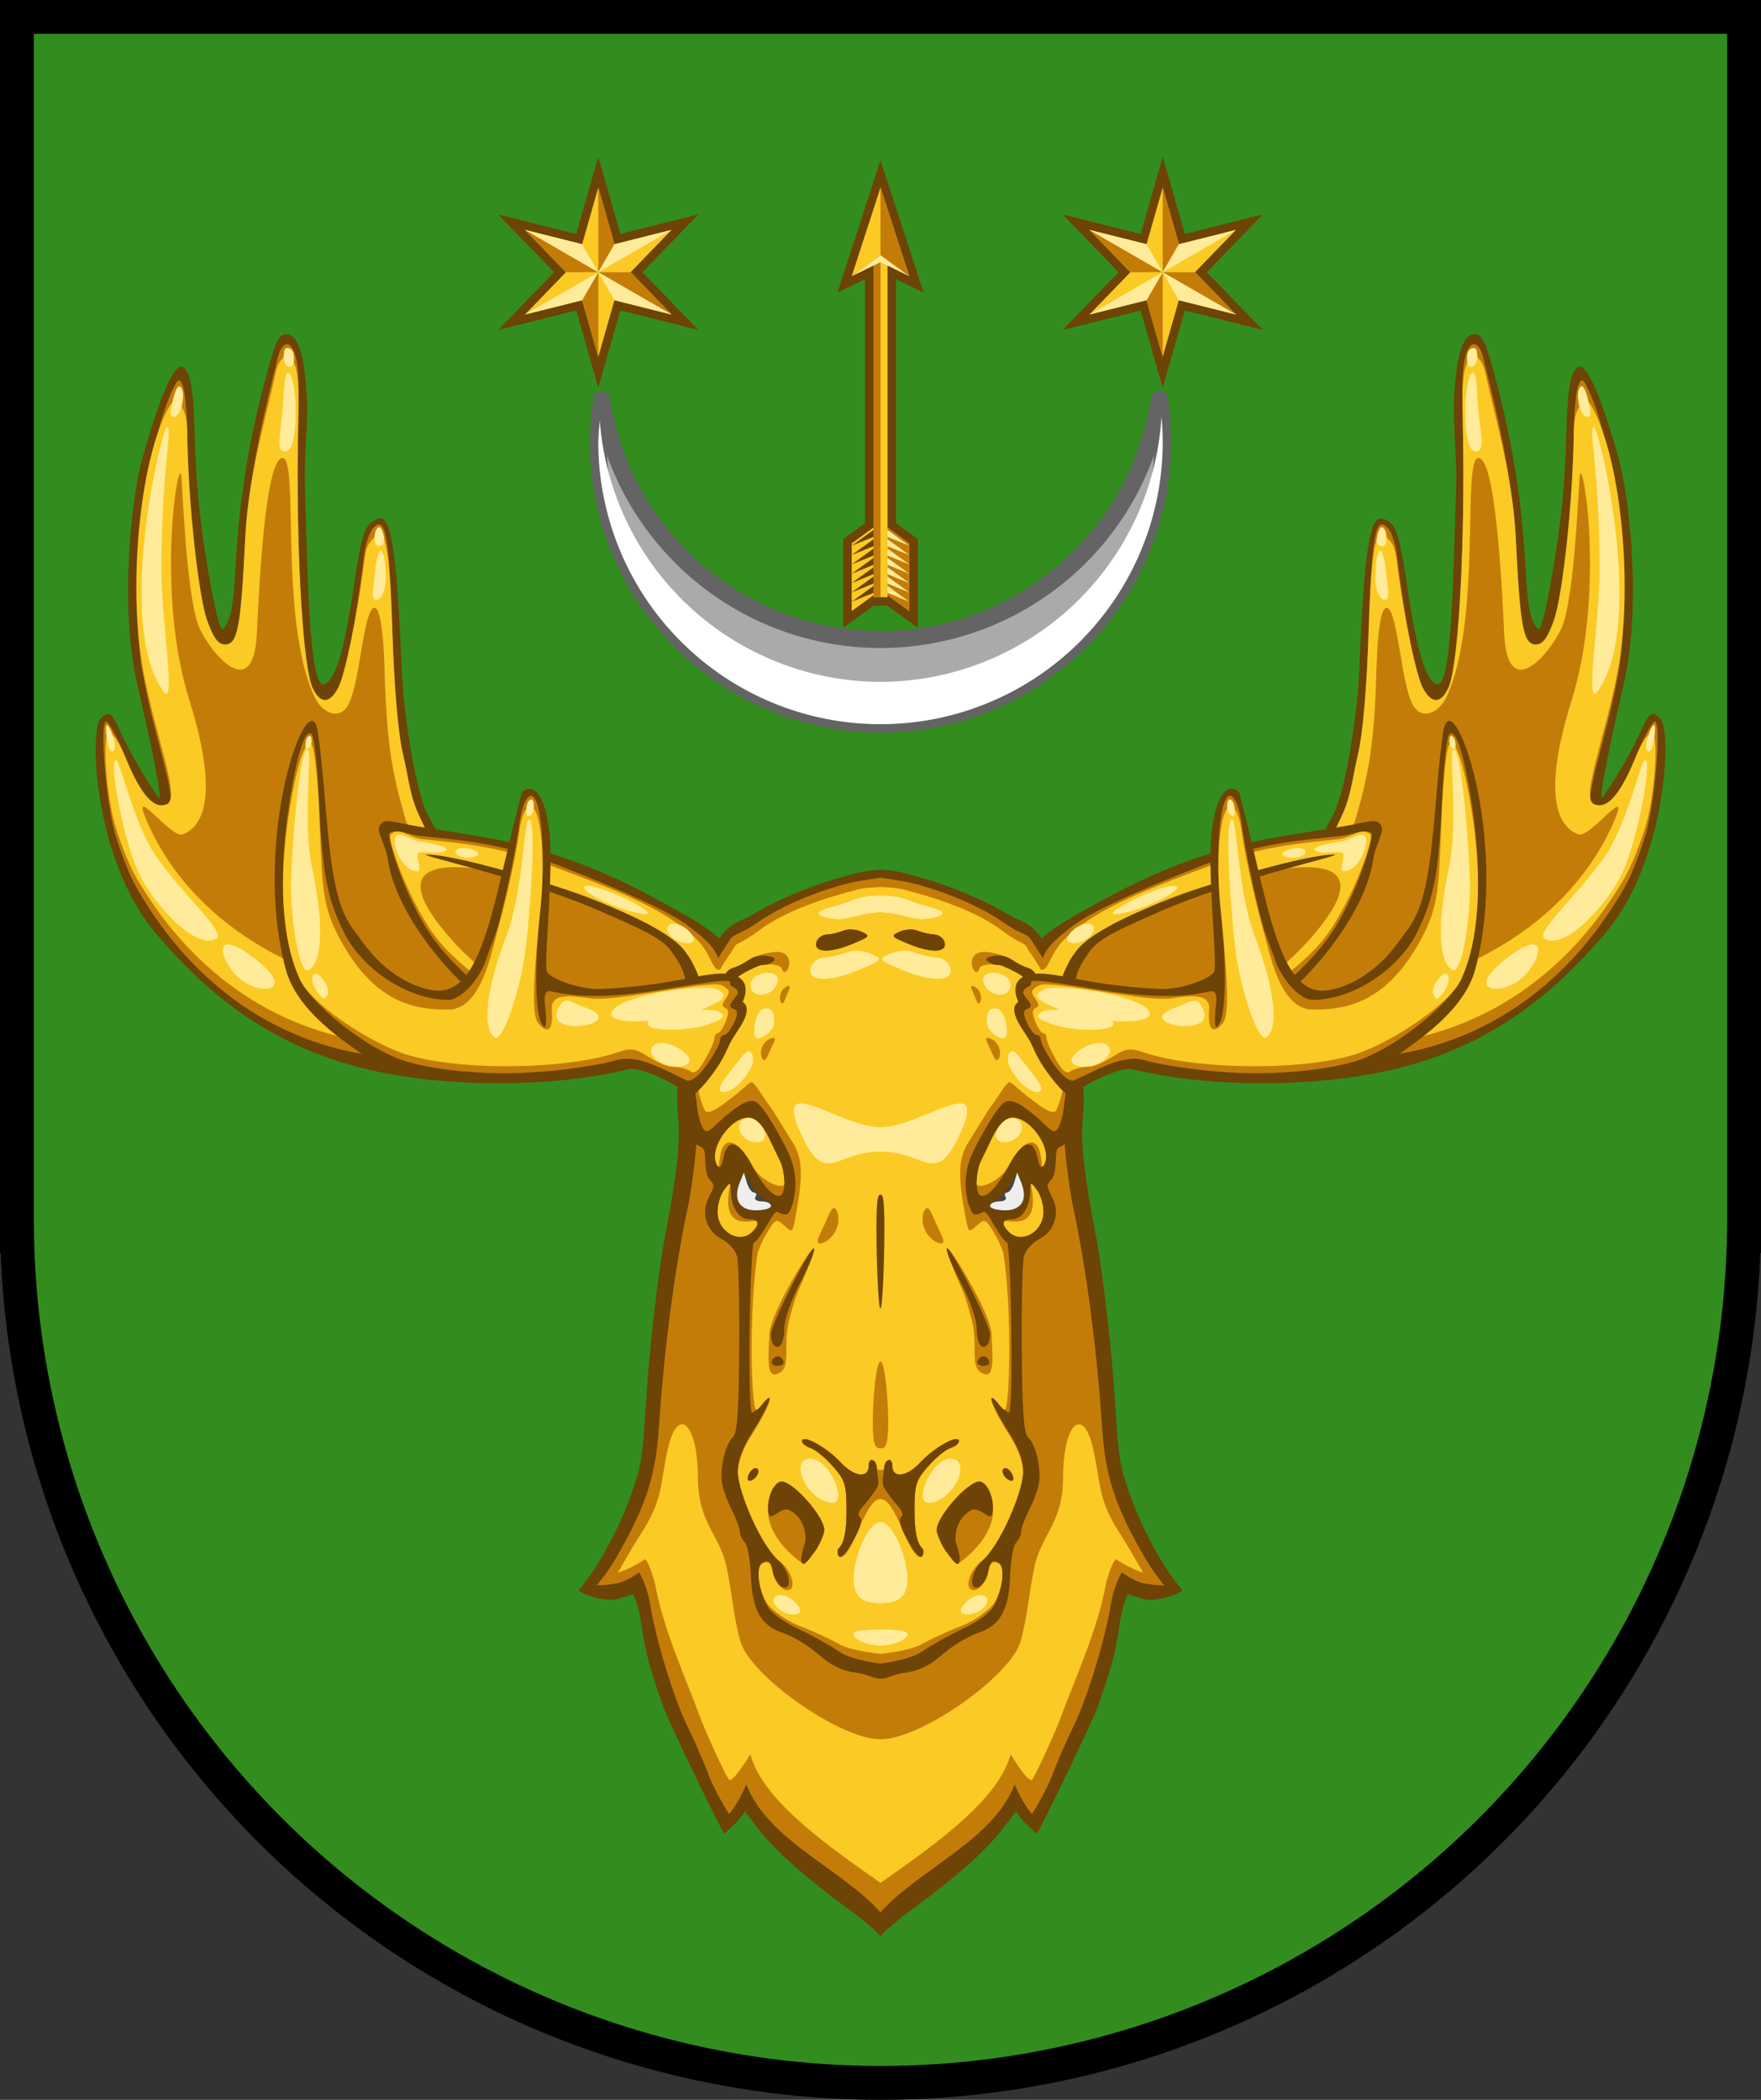 <?xml version="1.0" encoding="UTF-8" standalone="no"?>
<!-- Created with Inkscape (http://www.inkscape.org/) -->

<svg
   width="312"
   height="371.996"
   viewBox="0 0 82.55 98.424"
   version="1.1"
   id="svg1"
   xml:space="preserve"
   sodipodi:docname="Coat_of_arms_of_Losynets.svg"
   inkscape:version="1.3.2 (091e20e, 2023-11-25, custom)"
   xmlns:inkscape="http://www.inkscape.org/namespaces/inkscape"
   xmlns:sodipodi="http://sodipodi.sourceforge.net/DTD/sodipodi-0.dtd"
   xmlns="http://www.w3.org/2000/svg"
   xmlns:svg="http://www.w3.org/2000/svg"><rect x="0" y="0" width="82.55" height="98.424" fill="#333333" stroke="none"/><sodipodi:namedview
     id="namedview1"
     pagecolor="#ffffff"
     bordercolor="#999999"
     borderopacity="1"
     inkscape:showpageshadow="0"
     inkscape:pageopacity="0"
     inkscape:pagecheckerboard="0"
     inkscape:deskcolor="#d1d1d1"
     inkscape:document-units="mm"
     inkscape:zoom="2"
     inkscape:cx="187.75"
     inkscape:cy="107.25"
     inkscape:window-width="1358"
     inkscape:window-height="701"
     inkscape:window-x="-6"
     inkscape:window-y="-6"
     inkscape:window-maximized="1"
     inkscape:current-layer="layer1"
     showguides="true"
     showgrid="false" /><defs
     id="defs1" /><g
     inkscape:label="Шар 1"
     inkscape:groupmode="layer"
     id="layer1"><g
       id="g2"
       transform="matrix(1.11,0,0,1.11,11.439,-27.194)" /><g
       id="g2-5"
       transform="matrix(1.11,0,0,1.11,11.439,-27.194)" /><g
       id="g2-8"
       transform="matrix(1.11,0,0,1.11,11.439,-27.194)" /><path
       d="m 80.962,57.15 c 1e-5,14.179 -7.564,27.281 -19.844,34.37 -12.279,7.089 -27.408,7.089 -39.688,0 C 9.152,84.431 1.587,71.329 1.587,57.15 m 1e-5,-55.562 H 80.963 V 57.15 H 1.588 Z"
       style="fill:none;stroke:#000000;stroke-width:3.175;stroke-linecap:round;stroke-opacity:1;paint-order:stroke fill markers"
       id="path1-3-1" /><path
       d="m 80.962,57.15 c 1e-5,14.179 -7.564,27.281 -19.844,34.37 -12.279,7.089 -27.408,7.089 -39.688,0 C 9.152,84.431 1.587,71.329 1.587,57.15 m 1e-5,-55.562 H 80.963 V 57.15 H 1.588 Z"
       style="fill:#338c1e;stroke:none;stroke-width:3.175;stroke-linecap:round;stroke-opacity:1;paint-order:stroke fill markers"
       id="path1-5-8-8" /><g
       id="g1"><path
         style="fill:#6d4306;fill-opacity:1;stroke:none;stroke-width:0.881;stroke-opacity:1"
         d="m 65.903,49.976 c 3.884,-1.06 6.718,-3.131 9.359,-6.249 2.871,-3.39 3.112,-9.479 2.576,-10.038 -0.535,-0.559 -0.62,0.006 -1.165,1.089 -0.823,1.636 -1.378,2.309 -1.512,2.549 -0.43,0.774 0.733,-4.317 0.913,-5.077 0.977,-4.141 0.184,-9.286 -0.134,-10.514 -0.153,-0.592 -1.391,-5.13 -2.026,-4.495 -0.634,0.634 -0.367,3.251 -0.663,6.17 -0.319,3.139 -0.973,6.236 -1.125,6.096 -1.076,-0.985 0.055,-4.573 -2.269,-12.653 -0.161,-0.463 -0.292,-1.19 -0.738,-1.19 -0.615,0 -0.901,1.295 -0.961,3.289 -0.031,1.048 0.147,2.517 0.099,3.986 -0.131,3.989 -0.19,9.373 -0.911,9.133 -0.721,-0.24 -1.114,-2.958 -1.31,-4.103 -0.429,-3.028 -0.606,-3.372 -1.065,-3.597 -0.572,-0.281 -0.972,-0.098 -1.253,7.026 -0.088,2.245 -0.691,5.789 -1.195,6.743 -3.241,6.128 -8.672,11.258 -8.768,11.908 -0.187,0.471 6.753,1.4 12.147,-0.073 z"
         id="path1-5-9-2-1-4-3-3-3-5-6-3"
         sodipodi:nodetypes="sszsssszszzssszsssscss" /><path
         style="fill:#c47c08;fill-opacity:1;stroke-width:0.881"
         d="m 57.936,46.568 c 1.75,-1.783 4.397,-6.568 5.055,-8.159 0.354,-0.857 0.434,-1.735 0.644,-2.63 0.251,-1.048 0.435,-3.211 0.529,-6.203 0.144,-4.582 0.324,-5.502 0.932,-4.77 0.153,0.184 0.326,0.739 0.386,1.234 0.32,2.661 0.919,5.877 1.201,6.439 0.404,0.807 0.853,0.818 1.212,0.031 0.437,-0.959 0.75,-6.055 0.697,-11.348 -0.022,-2.158 -0.105,-3.557 0.074,-4.357 0.21,-0.941 0.722,-0.925 0.936,0.266 0.469,1.871 1.31,5.275 1.455,8.289 0.205,4.276 0.355,5.079 0.944,5.079 0.321,0 0.552,-0.319 0.844,-1.166 0.419,-1.215 0.899,-5.84 0.928,-8.934 0.01,-0.987 0.103,-2.005 0.209,-2.261 0.171,-0.413 0.242,-0.36 0.598,0.466 1.214,2.822 1.92,9.448 1.279,13.029 -0.595,3.325 -1.814,6.237 -1.117,6.505 0.562,0.216 1.018,-0.369 1.819,-2.334 0.432,-1.058 0.885,-1.924 1.007,-1.924 0.328,0 0.013,3.855 -0.438,5.343 -0.21,0.694 -0.6,1.775 -0.966,2.417 -6.898,12.105 -20.78,7.59 -18.226,4.988 z"
         id="path1-5-91-4-1-1-3-6-8-3-3-78-4-1"
         sodipodi:nodetypes="ssscsssscssssssssssssssss" /><path
         style="fill:#fbca25;fill-opacity:1;stroke-width:0.873"
         d="m 57.936,46.028 c 1.75,-1.749 4.397,-6.442 5.055,-8.003 0.354,-0.84 0.434,-1.702 0.644,-2.58 0.251,-1.028 0.435,-3.149 0.529,-6.085 0.144,-4.495 0.414,-4.691 1.022,-3.973 0.153,0.18 0.236,0.466 0.296,0.951 0.32,2.61 0.919,5.318 1.201,5.87 0.404,0.791 0.853,0.803 1.212,0.03 0.437,-0.941 0.75,-5.939 0.697,-11.131 -0.022,-2.116 -0.105,-3.069 0.09,-3.849 0.193,-0.769 0.744,-0.766 0.969,0.305 0.389,1.854 1.261,4.705 1.405,7.661 0.205,4.194 0.355,4.982 0.944,4.982 0.321,0 0.552,-0.313 0.844,-1.144 0.419,-1.192 0.899,-5.728 0.928,-8.763 0.01,-0.968 0.219,-1.116 0.325,-1.367 0.171,-0.405 0.426,-0.159 0.782,0.651 1.214,2.768 1.62,8.223 0.979,11.735 -0.595,3.261 -1.814,6.118 -1.117,6.381 0.562,0.212 1.139,-0.294 1.94,-2.221 0.432,-1.038 0.638,-1.084 0.76,-1.084 0.328,0 0.138,2.91 -0.312,4.368 -0.21,0.68 -0.6,1.741 -0.966,2.371 -6.898,11.873 -20.78,7.444 -18.226,4.892 z"
         id="path1-5-91-4-1-9-8-8-7-5-2-0-9"
         sodipodi:nodetypes="ssscsssscssssssssssssssss" /><path
         style="fill:#c47c08;fill-opacity:1;stroke-width:0.881"
         d="m 57.936,46.568 c -0.41,-2.464 4.923,-6.484 5.581,-8.075 0.661,-2.298 0.899,-3.524 1.005,-7.067 0.105,-3.544 0.563,-3.255 0.806,-2.362 0.313,1.155 0.462,3.103 0.879,3.936 0.404,0.807 1.254,0.432 1.613,-0.355 1.662,-3.648 0.704,-11.152 1.481,-11.174 0.793,-0.024 1.096,5.736 1.208,8.2 0.164,3.605 2.441,0.574 2.77,-0.427 0.569,-1.728 0.725,-6.631 0.775,-6.958 0.148,-0.961 1.201,5.486 -0.384,10.55 -1.551,4.952 -0.385,6.006 0.313,6.274 0.562,0.216 2.522,-2.545 1.675,-0.6 -2.782,6.388 -10.859,9.197 -17.722,8.059 z"
         id="path1-5-91-4-1-2-2-2-0-4-4-2-0-5"
         sodipodi:nodetypes="sszsssssssssscs" /><path
         d="m 74.987,26.603 c 0.014,2.4 -0.727,6.672 -0.099,5.807 2.308,-3.181 0.035,-12.517 -0.173,-12.397 -0.265,0.153 0.243,1.74 0.272,6.59 z"
         style="fill:#ffeb99;fill-opacity:1;stroke-width:1.064"
         id="path63-64-68-8-2-41-1-9-6-7-1-1-3-7-1"
         sodipodi:nodetypes="sszss" /><path
         d="m 72.432,44.016 c -0.54,-0.281 1.389,-1.888 2.756,-3.812 1.113,-1.566 1.73,-4.64 1.936,-4.577 0.341,0.104 -0.386,3.781 -1.051,5.237 -0.665,1.457 -2.65,3.667 -3.641,3.151 z"
         style="fill:#ffeb99;fill-opacity:1;stroke-width:1.168"
         id="path63-64-68-8-2-4-6-3-1-9-5-2-1-3-8-8"
         sodipodi:nodetypes="ssszs" /><path
         d="m 70.636,44.911 c 2.074,-1.596 1.618,0.172 0.668,0.97 -0.951,0.799 -2.742,0.626 -0.668,-0.97 z"
         style="fill:#ffeb99;fill-opacity:1;stroke-width:0.566"
         id="path63-64-68-8-2-4-6-3-1-9-5-2-0-0-2-9-7"
         sodipodi:nodetypes="zzz" /><path
         id="path32-23-2-1-6-0-7-5-9"
         style="fill:#ffeb99;fill-opacity:1;stroke:none;stroke-width:0.702;stroke-dasharray:none;stroke-opacity:1"
         d="m 74.144,18.105 c 0.152,-0.027 0.311,0.629 0.381,1.024 0.07,0.395 0.024,0.379 -0.128,0.406 -0.152,0.027 -0.331,-0.271 -0.401,-0.666 -0.07,-0.395 -0.004,-0.736 0.148,-0.763 z"
         sodipodi:nodetypes="sssss" /><path
         id="path32-1-5-3-8-2-3-2-2-9"
         style="fill:#ffeb99;fill-opacity:1;stroke:none;stroke-width:0.584;stroke-dasharray:none;stroke-opacity:1"
         d="m 69.069,16.312 c 0.165,-0.008 0.158,0.132 0.183,0.363 0.022,0.205 -0.077,0.517 -0.284,0.517 -0.207,-10e-6 -0.212,-0.352 -0.187,-0.557 0.028,-0.228 0.172,-0.318 0.288,-0.324 z"
         sodipodi:nodetypes="sssss" /><path
         id="path32-1-4-8-9-9-8-5-7-2-0"
         style="fill:#ffeb99;fill-opacity:1;stroke:none;stroke-width:1.208;stroke-dasharray:none;stroke-opacity:1"
         d="m 69.236,21.157 c 0.391,-0.039 0.157,-0.916 0.071,-1.847 -0.086,-0.931 -0.067,-1.867 -0.272,-1.842 -0.205,0.024 -0.371,1.023 -0.343,2.05 0.028,1.027 0.153,1.678 0.545,1.639 z"
         sodipodi:nodetypes="zzzzz" /><path
         id="path32-4-17-8-3-1-2-81-3-3"
         style="fill:#ffeb99;fill-opacity:1;stroke:none;stroke-width:0.435;stroke-dasharray:none;stroke-opacity:1"
         d="m 64.776,24.713 c 0.154,0 0.221,0.334 0.221,0.488 1e-5,0.154 -0.037,0.406 -0.191,0.406 -0.154,0 -0.275,-0.104 -0.275,-0.258 0,-0.154 0.091,-0.636 0.245,-0.636 z"
         sodipodi:nodetypes="sssss" /><path
         id="path32-14-2-8-0-5-5-4-5-8"
         style="fill:#ffeb99;fill-opacity:1;stroke:none;stroke-width:0.28;stroke-dasharray:none;stroke-opacity:1"
         d="m 77.545,33.977 c 0.107,0 -0.026,1.26 -0.243,1.249 -0.342,-0.017 0.07,-1.249 0.243,-1.249 z"
         sodipodi:nodetypes="sss" /><path
         id="path32-1-4-7-8-0-2-0-7-4-6-7"
         style="fill:#ffeb99;fill-opacity:1;stroke:none;stroke-width:0.751;stroke-dasharray:none;stroke-opacity:1"
         d="m 64.934,28.116 c 0.244,-0.021 0.105,-0.568 0.058,-1.148 -0.047,-0.58 -0.169,-1.171 -0.296,-1.157 -0.128,0.013 -0.239,0.633 -0.229,1.273 0.009,0.639 0.224,1.054 0.467,1.033 z"
         sodipodi:nodetypes="zzzzzz" /></g><path
       id="path3-6-7-1-5-3-5-1-7-0-8-7"
       style="fill:#6d4306;fill-opacity:1;stroke-width:0.835"
       d="M 41.275 40.764 C 40.476 40.819 40.275 40.884 39.13 41.209 C 38.301 41.445 36.625 42.065 35.313 42.85 C 34.812 43.149 34.359 43.23 34.016 43.622 C 32.307 45.571 31.869 48.778 31.746 51.397 C 31.726 51.813 31.831 52.705 31.824 53.072 C 31.809 53.88 31.768 54.893 31.197 57.824 C 30.846 59.62 30.406 63.505 30.257 66.113 C 30.182 67.418 30.1 68.255 29.942 68.935 C 29.387 70.977 28.218 73.273 27.114 74.55 C 27.442 74.792 28.42 75.096 28.958 74.947 C 29.496 74.799 29.668 74.711 29.668 74.711 C 29.668 74.711 29.906 75.14 30.019 75.84 C 30.25 77.268 30.244 77.576 31.074 79.95 C 31.335 80.696 33.657 85.495 33.955 85.962 C 34.109 85.805 34.693 85.311 34.918 84.9 L 35.63 85.826 C 36.609 87.079 38.525 88.575 40.074 89.706 C 40.478 90.002 41.183 90.606 41.275 90.762 C 41.367 90.606 42.072 90.002 42.476 89.706 C 44.025 88.575 45.941 87.079 46.92 85.826 L 47.632 84.9 C 47.857 85.311 48.441 85.805 48.595 85.962 C 48.893 85.495 51.215 80.696 51.476 79.95 C 52.306 77.576 52.3 77.268 52.531 75.84 C 52.644 75.14 52.882 74.711 52.882 74.711 C 52.882 74.711 53.054 74.799 53.592 74.947 C 54.13 75.096 55.108 74.792 55.436 74.55 C 54.332 73.273 53.163 70.977 52.608 68.935 C 52.45 68.255 52.368 67.418 52.293 66.113 C 52.144 63.505 51.704 59.62 51.353 57.824 C 50.782 54.893 50.741 53.88 50.726 53.072 C 50.719 52.705 50.824 51.813 50.804 51.397 C 50.681 48.778 50.243 45.571 48.534 43.622 C 48.191 43.23 47.738 43.149 47.237 42.85 C 45.925 42.065 44.249 41.445 43.42 41.209 C 42.275 40.884 42.074 40.819 41.275 40.764 z " /><path
       id="path3-6-7-2-1-1-5-8-3-8-6-3-1"
       style="fill:#c47c08;fill-opacity:1;stroke-width:0.849"
       d="M 41.275 41.499 C 41.275 41.499 40.597 41.533 40.205 41.612 C 38.022 42.071 35.49 42.868 33.975 44.559 C 32.487 46.996 32.77 50.412 32.693 52.875 C 32.675 53.426 32.512 55.325 32.224 56.676 C 32.121 57.157 31.271 61.08 30.877 67.029 C 30.722 69.375 30.141 70.853 28.859 73.053 C 28.482 73.7 27.981 74.303 27.981 74.303 C 27.981 74.303 28.801 74.327 29.317 74.086 C 29.644 73.933 29.962 73.705 29.962 73.705 C 29.962 73.705 30.32 74.238 30.487 75.254 C 30.753 76.88 31.597 79.639 32.207 80.877 C 32.388 81.244 32.87 82.279 33.207 83.167 C 33.545 84.055 34.176 85.029 34.176 85.029 C 34.507 84.647 34.749 84.181 34.986 83.642 C 36.002 86.271 39.447 87.599 41.275 89.634 C 43.103 87.599 46.548 86.271 47.564 83.642 C 47.801 84.181 48.043 84.647 48.374 85.029 C 48.374 85.029 49.005 84.055 49.343 83.167 C 49.68 82.279 50.162 81.244 50.343 80.877 C 50.953 79.639 51.797 76.88 52.063 75.254 C 52.23 74.238 52.588 73.705 52.588 73.705 C 52.588 73.705 52.906 73.933 53.233 74.086 C 53.749 74.327 54.569 74.303 54.569 74.303 C 54.569 74.303 54.068 73.7 53.691 73.053 C 52.409 70.853 51.828 69.375 51.673 67.029 C 51.279 61.08 50.429 57.157 50.326 56.676 C 50.038 55.325 49.875 53.426 49.857 52.875 C 49.78 50.412 50.063 46.996 48.575 44.559 C 47.06 42.868 44.527 42.071 42.345 41.612 C 41.953 41.533 41.275 41.499 41.275 41.499 z " /><path
       id="path3-6-7-2-1-1-4-9-6-8-5-8-8-8"
       style="fill:#fbca25;fill-opacity:1;stroke-width:0.681"
       d="M 31.954 66.761 C 31.715 66.782 31.471 67.156 31.3 67.935 C 30.919 69.682 31.098 70.272 30.014 71.943 C 29.613 72.562 28.963 73.715 28.963 73.715 C 29.424 73.561 29.85 73.347 30.245 73.082 C 30.245 73.082 30.469 73.293 30.707 74.24 C 31.096 76.372 32.06 78.449 32.851 80.569 C 33.107 81.255 34.101 83.441 34.199 83.441 C 34.451 83.441 35.173 82.226 35.173 82.226 C 35.716 84.258 38.379 86.241 41.275 88.255 C 44.171 86.241 46.834 84.258 47.377 82.226 C 47.377 82.226 48.099 83.441 48.351 83.441 C 48.449 83.441 49.443 81.255 49.699 80.569 C 50.49 78.449 51.454 76.372 51.843 74.24 C 52.081 73.293 52.305 73.082 52.305 73.082 C 52.7 73.347 53.126 73.561 53.587 73.715 C 53.587 73.715 52.937 72.562 52.536 71.943 C 51.452 70.272 51.631 69.682 51.25 67.935 C 51.04 66.977 50.718 66.63 50.434 66.803 C 50.112 66.999 49.84 67.861 49.834 69.256 C 49.824 71.39 48.833 71.92 48.507 73.377 C 48.241 74.563 48.154 75.909 47.828 76.972 C 47.333 78.589 43.145 81.541 41.275 81.523 C 39.405 81.541 35.217 78.589 34.722 76.972 C 34.396 75.909 34.309 74.563 34.043 73.377 C 33.717 71.92 32.726 71.39 32.716 69.256 C 32.71 67.861 32.438 66.999 32.116 66.803 C 32.063 66.771 32.009 66.757 31.954 66.761 z " /><path
       style="fill:#6d4306;fill-opacity:1;stroke:none;stroke-width:0.881;stroke-opacity:1"
       d="M 16.647,49.976 C 12.763,48.916 9.929,46.846 7.288,43.728 4.416,40.338 4.176,34.249 4.711,33.69 c 0.535,-0.559 0.62,0.006 1.165,1.089 0.823,1.636 1.378,2.309 1.512,2.549 0.43,0.774 -0.733,-4.317 -0.913,-5.077 -0.977,-4.141 -0.184,-9.286 0.134,-10.514 0.153,-0.592 1.391,-5.13 2.026,-4.495 0.634,0.634 0.367,3.251 0.664,6.17 0.319,3.139 0.973,6.236 1.125,6.096 1.076,-0.985 -0.055,-4.573 2.269,-12.653 0.161,-0.463 0.292,-1.19 0.738,-1.19 0.615,0 0.901,1.295 0.961,3.289 0.031,1.048 -0.147,2.517 -0.099,3.986 0.131,3.989 0.19,9.373 0.911,9.133 0.721,-0.24 1.114,-2.958 1.31,-4.103 0.429,-3.028 0.606,-3.372 1.065,-3.597 0.572,-0.281 0.972,-0.098 1.253,7.026 0.088,2.245 0.691,5.789 1.195,6.743 3.241,6.128 8.672,11.258 8.768,11.908 0.187,0.471 -6.753,1.4 -12.147,-0.073 z"
       id="path1-5-9-2-1-4-3-3-3-5-8"
       sodipodi:nodetypes="sszsssszszzssszsssscss" /><path
       style="fill:#c47c08;fill-opacity:1;stroke-width:0.881"
       d="M 24.614,46.568 C 22.864,44.786 20.217,40 19.559,38.409 19.205,37.553 19.124,36.675 18.915,35.779 18.665,34.732 18.48,32.569 18.386,29.576 18.242,24.994 18.062,24.074 17.454,24.806 c -0.153,0.184 -0.326,0.739 -0.386,1.234 -0.32,2.661 -0.919,5.877 -1.201,6.439 -0.404,0.807 -0.853,0.818 -1.212,0.031 -0.437,-0.959 -0.75,-6.055 -0.697,-11.348 0.022,-2.158 0.105,-3.557 -0.074,-4.357 -0.21,-0.941 -0.722,-0.925 -0.936,0.266 -0.469,1.871 -1.31,5.275 -1.455,8.289 -0.205,4.276 -0.355,5.079 -0.944,5.079 -0.321,0 -0.552,-0.319 -0.844,-1.166 -0.419,-1.215 -0.899,-5.84 -0.928,-8.934 -0.01,-0.987 -0.103,-2.005 -0.209,-2.261 -0.171,-0.413 -0.242,-0.36 -0.598,0.466 -1.214,2.822 -1.92,9.448 -1.279,13.029 0.595,3.325 1.814,6.237 1.117,6.505 -0.562,0.216 -1.018,-0.369 -1.819,-2.334 -0.432,-1.058 -0.885,-1.924 -1.007,-1.924 -0.328,0 -0.013,3.855 0.438,5.343 0.21,0.694 0.6,1.775 0.966,2.417 6.898,12.105 20.78,7.59 18.226,4.988 z"
       id="path1-5-91-4-1-1-3-6-8-3-3-78-8"
       sodipodi:nodetypes="ssscsssscssssssssssssssss" /><path
       style="fill:#fbca25;fill-opacity:1;stroke-width:0.873"
       d="m 24.614,46.028 c -1.75,-1.749 -4.397,-6.442 -5.055,-8.003 -0.354,-0.84 -0.434,-1.702 -0.644,-2.58 -0.251,-1.028 -0.435,-3.149 -0.529,-6.085 -0.144,-4.495 -0.414,-4.691 -1.022,-3.973 -0.153,0.18 -0.236,0.466 -0.296,0.951 -0.32,2.61 -0.919,5.318 -1.201,5.87 -0.404,0.791 -0.853,0.803 -1.212,0.03 -0.437,-0.941 -0.75,-5.939 -0.697,-11.131 0.022,-2.116 0.105,-3.069 -0.09,-3.849 -0.193,-0.769 -0.744,-0.766 -0.969,0.305 -0.389,1.854 -1.261,4.705 -1.405,7.661 -0.205,4.194 -0.355,4.982 -0.944,4.982 -0.321,0 -0.552,-0.313 -0.844,-1.144 -0.419,-1.192 -0.899,-5.728 -0.928,-8.763 -0.01,-0.968 -0.219,-1.116 -0.325,-1.367 -0.171,-0.405 -0.426,-0.159 -0.782,0.651 -1.214,2.768 -1.62,8.223 -0.979,11.735 0.595,3.261 1.814,6.118 1.117,6.381 -0.562,0.212 -1.139,-0.294 -1.94,-2.221 -0.432,-1.038 -0.638,-1.084 -0.76,-1.084 -0.328,0 -0.138,2.91 0.312,4.368 0.21,0.68 0.6,1.741 0.966,2.371 6.898,11.873 20.78,7.444 18.226,4.892 z"
       id="path1-5-91-4-1-9-8-8-7-5-2-5"
       sodipodi:nodetypes="ssscsssscssssssssssssssss" /><path
       style="fill:#c47c08;fill-opacity:1;stroke-width:0.881"
       d="M 24.614,46.568 C 25.024,44.104 19.691,40.084 19.033,38.494 18.372,36.195 18.134,34.97 18.028,31.426 17.923,27.883 17.465,28.171 17.223,29.064 c -0.313,1.155 -0.462,3.103 -0.879,3.936 -0.404,0.807 -1.254,0.432 -1.613,-0.355 -1.662,-3.648 -0.704,-11.152 -1.481,-11.174 -0.793,-0.024 -1.096,5.736 -1.208,8.2 -0.164,3.605 -2.441,0.574 -2.77,-0.427 -0.569,-1.728 -0.725,-6.631 -0.775,-6.958 -0.148,-0.961 -1.201,5.486 0.384,10.55 1.551,4.952 0.385,6.006 -0.313,6.274 -0.562,0.216 -2.522,-2.545 -1.675,-0.6 2.782,6.388 10.859,9.197 17.722,8.059 z"
       id="path1-5-91-4-1-2-2-2-0-4-4-2-4"
       sodipodi:nodetypes="sszsssssssssscs" /><path
       d="m 7.563,26.603 c -0.014,2.4 0.727,6.672 0.099,5.807 -2.308,-3.181 -0.035,-12.517 0.173,-12.397 0.265,0.153 -0.243,1.74 -0.272,6.59 z"
       style="fill:#ffeb99;fill-opacity:1;stroke-width:1.064"
       id="path63-64-68-8-2-41-1-9-6-7-1-1-3-0"
       sodipodi:nodetypes="sszss" /><path
       d="m 38.126,58.522 c -0.29,0.187 -1.985,3.574 -1.985,4.017 0,0.206 0.06,0.435 0.133,0.508 0.264,0.264 0.492,-0.102 0.492,-0.79 0,-0.398 0.318,-1.312 0.734,-2.11 0.404,-0.774 0.702,-1.503 0.664,-1.618 -0.008,-0.018 -0.019,-0.019 -0.038,-0.008 z"
       style="fill:#c47c08;fill-opacity:1;stroke-width:0.788"
       id="path74-8-3-8-7-1-7-3-6-98-8" /><path
       d="m 19.708,38.757 c -1.367,-0.22 -1.693,-0.463 -1.921,-0.029 -0.138,0.262 0.292,0.865 0.402,1.607 0.504,3.419 5.362,8.519 8.418,8.428 3.057,-0.091 4.391,-0.407 5.555,-0.392 1.164,0.014 0.755,1.737 1.75,0.985 0.137,-0.103 0.061,-0.609 0.061,-0.609 l 0.756,-3.792 c 0,0 -0.303,0.18 -0.358,-0.008 -0.291,-1.003 -1.592,-1.737 -4.122,-3.081 -3.272,-1.738 -6.13,-2.4 -7.951,-2.693 z"
       style="fill:#6d4306;fill-opacity:1;stroke-width:0.527"
       id="path2-9-7-36-8-3-4-0-5-2"
       sodipodi:nodetypes="ssszzsccssss" /><path
       id="path81-3-9-7-0-9-4-4-9-9-62"
       style="fill:#6d4306;fill-opacity:1;stroke-width:0.788"
       d="M 41.266 42.187 C 41.233 42.187 41.209 42.196 41.176 42.197 C 40.433 42.229 40.342 42.522 39.243 42.902 C 38.143 43.283 36.082 44.944 34.416 46.099 C 33.23 47.673 31.428 47.99 32.013 50.896 C 32.118 51.417 32.334 53.42 32.634 53.626 C 32.935 53.832 32.913 53.755 32.989 53.881 C 33.122 54.102 32.973 54.987 33.273 55.296 C 33.574 55.605 33.423 55.689 33.19 56.202 C 32.864 56.917 33.136 57.716 33.828 58.074 C 34.157 58.244 34.483 58.612 34.553 58.891 C 34.623 59.171 34.668 61.143 34.652 63.274 C 34.631 66.16 34.555 67.205 34.354 67.372 C 34.027 67.643 33.753 68.731 33.833 69.44 C 33.865 69.726 34.07 70.308 34.287 70.734 C 34.505 71.16 34.683 71.634 34.683 71.788 C 34.683 71.941 34.788 72.173 34.918 72.303 C 35.047 72.432 35.174 73.135 35.199 73.866 C 35.254 75.454 35.67 76.199 36.689 76.535 C 37.086 76.666 37.819 77.074 38.317 77.506 C 39.011 78.107 39.474 78.324 40.294 78.432 C 40.642 78.478 40.965 78.685 41.275 78.686 L 41.275 78.549 L 41.266 42.187 z M 41.275 78.549 L 41.276 78.686 C 41.586 78.685 41.909 78.478 42.256 78.432 C 43.077 78.324 43.539 78.107 44.233 77.506 C 44.731 77.074 45.464 76.666 45.861 76.535 C 46.88 76.199 47.296 75.454 47.351 73.866 C 47.376 73.135 47.503 72.432 47.632 72.303 C 47.762 72.173 47.868 71.941 47.868 71.788 C 47.868 71.634 48.045 71.16 48.263 70.734 C 48.48 70.308 48.685 69.726 48.717 69.44 C 48.797 68.731 48.523 67.643 48.196 67.372 C 47.995 67.205 47.919 66.16 47.898 63.274 C 47.882 61.143 47.927 59.171 47.997 58.891 C 48.067 58.612 48.393 58.244 48.722 58.074 C 49.414 57.716 49.686 56.917 49.36 56.202 C 49.127 55.689 48.976 55.605 49.277 55.296 C 49.577 54.987 49.428 54.102 49.561 53.881 C 49.637 53.755 49.616 53.832 49.916 53.626 C 50.217 53.42 50.432 51.417 50.537 50.896 C 51.123 47.99 49.32 47.673 48.135 46.099 C 46.468 44.944 44.407 43.283 43.308 42.902 C 42.208 42.522 42.117 42.229 41.374 42.197 C 41.341 42.196 41.317 42.187 41.284 42.187 L 41.275 78.549 z " /><path
       d="m 62.842,38.757 c 1.367,-0.22 1.693,-0.463 1.921,-0.029 0.138,0.262 -0.292,0.865 -0.402,1.607 -0.504,3.419 -5.362,8.519 -8.418,8.428 -3.057,-0.091 -4.391,-0.407 -5.555,-0.392 -1.164,0.014 -0.755,1.737 -1.75,0.985 -0.137,-0.103 -0.061,-0.609 -0.061,-0.609 L 47.821,44.955 c 0,0 0.303,0.18 0.358,-0.008 0.291,-1.003 1.592,-1.737 4.122,-3.081 3.272,-1.738 6.13,-2.4 7.951,-2.693 z"
       style="fill:#6d4306;fill-opacity:1;stroke-width:0.527"
       id="path2-9-7-36-8-3-4-0-5-9-5"
       sodipodi:nodetypes="ssszzsccssss" /><path
       d="m 48.577,48.746 c 0,0 0.203,-0.158 0.467,-0.291 0.321,-0.162 0.633,-0.328 0.924,-0.522 1.373,-0.917 3.083,2.355 6.032,0.889 2.644,-1.315 4.836,-2.931 6.211,-4.793 1.341,-1.816 2.202,-4.809 2.088,-4.962 -0.051,-0.069 -0.232,-0.118 -0.496,-0.081 -0.245,0.035 -0.559,0.153 -0.982,0.201 -1.37,0.155 -3.573,0.288 -5.785,1.12 -2.051,0.771 -5.781,2.286 -6.809,3.139 -0.42,0.348 -1.267,0.917 -1.371,1.601 -0.106,0.701 -1.539,-0.197 -1.539,-0.197 z"
       style="fill:#c47c08;fill-opacity:1;stroke-width:0.527"
       id="path2-0-1-32-0-7-0-4-8-6-8-6-7"
       sodipodi:nodetypes="csssssssssscc" /><path
       d="m 33.973,48.746 c 0,0 -0.203,-0.158 -0.467,-0.291 -0.321,-0.162 -0.633,-0.328 -0.924,-0.522 -1.373,-0.917 -3.083,2.355 -6.032,0.889 -2.644,-1.315 -4.836,-2.931 -6.211,-4.793 -1.341,-1.816 -2.202,-4.809 -2.088,-4.962 0.051,-0.069 0.232,-0.118 0.496,-0.081 0.245,0.035 0.559,0.153 0.982,0.201 1.37,0.155 3.573,0.288 5.785,1.12 2.051,0.771 5.781,2.286 6.809,3.139 0.42,0.348 1.267,0.917 1.371,1.601 0.106,0.701 1.539,-0.197 1.539,-0.197 z"
       style="fill:#c47c08;fill-opacity:1;stroke-width:0.527"
       id="path2-0-1-32-0-7-0-4-8-6-8-9"
       sodipodi:nodetypes="csssssssssscc" /><path
       id="path81-3-7-0-4-8-7-5-4-4-2-7-2"
       style="fill:#c47c08;fill-opacity:1;stroke-width:0.791"
       d="M 41.275 41.148 C 41.275 41.148 41.141 41.146 40.204 41.31 C 39.268 41.473 37.051 42.167 35.488 43.254 C 34.529 43.92 34.388 43.687 34.118 44.209 C 31.51 47.971 32.609 50.831 32.674 51.834 C 32.692 52.105 32.851 52.896 33.061 53.002 C 33.27 53.109 33.573 52.668 34.055 52.276 C 34.538 51.885 34.991 51.531 35.362 51.623 C 35.732 51.716 36.387 52.954 36.77 53.65 C 36.966 54.042 37.202 54.504 37.266 55.132 C 37.319 55.657 37.25 56.024 37.177 56.342 C 37.153 56.445 37.019 56.843 36.934 56.895 C 36.813 56.969 36.597 56.889 36.46 56.81 C 36.341 56.741 36.183 57.03 35.92 57.479 C 35.675 57.897 35.414 58.24 35.339 58.24 C 35.265 58.24 35.176 60.036 35.141 62.231 C 35.106 64.426 35.158 66.221 35.256 66.221 C 35.353 66.221 35.75 65.774 35.887 65.636 C 36.348 65.171 35.939 66.07 35.26 67.136 C 34.821 67.826 34.589 68.452 34.591 68.94 C 34.595 69.861 35.8 72.54 36.477 73.134 C 36.965 73.562 37.166 74.414 36.779 74.414 C 36.554 74.414 36.277 74.018 36.215 73.606 C 36.154 73.199 35.995 73.09 35.716 73.264 C 35.408 73.456 35.588 74.697 36.021 75.362 C 36.194 75.629 36.831 76.076 37.436 76.358 C 38.042 76.639 38.903 77.12 39.349 77.427 C 39.912 77.814 41.275 77.98 41.275 77.98 C 41.275 77.98 42.638 77.814 43.201 77.427 C 43.647 77.12 44.508 76.639 45.114 76.358 C 45.719 76.076 46.356 75.629 46.529 75.362 C 46.962 74.697 47.142 73.456 46.834 73.264 C 46.555 73.09 46.396 73.199 46.335 73.606 C 46.273 74.018 45.996 74.414 45.771 74.414 C 45.384 74.414 45.585 73.562 46.073 73.134 C 46.75 72.54 47.955 69.861 47.959 68.94 C 47.961 68.452 47.729 67.826 47.29 67.136 C 46.611 66.07 46.202 65.171 46.663 65.636 C 46.8 65.774 47.197 66.221 47.294 66.221 C 47.392 66.221 47.444 64.426 47.409 62.231 C 47.374 60.036 47.285 58.24 47.211 58.24 C 47.136 58.24 46.875 57.897 46.63 57.479 C 46.367 57.03 46.209 56.741 46.09 56.81 C 45.953 56.889 45.737 56.969 45.616 56.895 C 45.531 56.843 45.397 56.445 45.373 56.342 C 45.3 56.024 45.231 55.657 45.284 55.132 C 45.348 54.504 45.584 54.042 45.78 53.65 C 46.163 52.954 46.818 51.716 47.188 51.623 C 47.559 51.531 48.012 51.885 48.495 52.276 C 48.977 52.668 49.28 53.109 49.489 53.002 C 49.699 52.896 49.858 52.105 49.876 51.834 C 49.941 50.831 51.04 47.971 48.432 44.209 C 48.162 43.687 48.021 43.92 47.062 43.254 C 45.499 42.167 43.282 41.473 42.346 41.31 C 41.409 41.146 41.275 41.148 41.275 41.148 z " /><path
       d="m 48.577,48.746 c 0,0 0.203,-0.158 0.467,-0.291 0.321,-0.162 0.633,-0.328 0.924,-0.522 1.373,-0.917 3.017,1.755 5.974,0.304 2.651,-1.301 5.303,-2.825 6.575,-4.881 1.188,-1.92 1.849,-4.068 1.734,-4.221 -0.051,-0.069 -0.184,-0.187 -0.449,-0.149 -0.245,0.035 -0.633,0.3 -1.055,0.348 -1.37,0.155 -3.483,0.29 -5.695,1.122 -1.741,0.655 -4.422,1.592 -6.046,2.683 -1.654,1.111 -1.568,1.628 -1.98,2.225 -0.134,0.195 -0.557,0.025 -0.816,0.01 -0.576,-0.033 -0.894,-0.525 -0.894,-0.525 z"
       style="fill:#fbca25;fill-opacity:1;stroke-width:0.527"
       id="path2-0-1-32-5-7-4-1-4-6-5-7"
       sodipodi:nodetypes="cssssssssssscc" /><path
       d="m 48.577,48.746 c 0,0 0.203,-0.158 0.467,-0.291 0.321,-0.162 0.633,-0.328 0.924,-0.522 1.373,-0.917 3.025,1.466 5.974,0 2.644,-1.315 4.511,-2.675 5.943,-4.491 2.858,-3.624 -1.27,-3.08 -5.291,-1.928 -1.922,0.55 -4.432,1.594 -5.541,3.028 -0.334,0.432 -1.007,1.281 -1.066,1.67 -0.159,1.065 -2.102,0.517 -2.102,0.517 z"
       style="fill:#c47c08;fill-opacity:1;stroke-width:0.527"
       id="path2-0-1-32-3-5-8-5-8-1-5-4-9"
       sodipodi:nodetypes="cssssssscc" /><path
       id="path81-3-7-0-4-2-1-04-5-1-56-3"
       style="fill:#fbca25;fill-opacity:1;stroke-width:0.788"
       d="M 41.275 41.58 C 41.275 41.58 40.617 41.59 40.241 41.684 C 38.604 42.094 36.795 42.717 35.628 43.581 C 34.46 44.445 34.606 44.047 34.34 44.54 C 31.772 48.092 32.754 51.294 32.882 51.653 C 33.011 52.013 33.044 52.112 33.14 52.122 C 33.432 52.151 33.885 51.766 34.354 51.417 C 34.824 51.068 35.132 50.694 35.258 50.729 C 35.384 50.764 35.928 51.655 36.071 51.827 C 36.213 51.999 36.824 53.029 37.111 53.471 C 37.643 54.289 37.667 55.073 37.257 57.206 C 37.15 57.765 37.125 57.776 36.755 57.441 C 36.384 57.106 36.344 57.125 35.92 57.843 C 35.675 58.258 35.589 58.538 35.533 58.673 C 35.497 58.757 35.287 60.181 35.245 62.358 C 35.203 64.535 35.325 66.079 35.445 66.079 C 35.564 66.079 35.75 65.773 35.887 65.636 C 36.306 65.217 36.007 66.015 35.439 66.941 C 35.408 66.991 35.376 67.041 35.344 67.093 C 35.317 67.136 35.289 67.18 35.26 67.224 C 34.821 67.908 34.589 68.529 34.591 69.013 C 34.595 69.927 35.707 72.533 36.535 73.166 C 37.133 73.623 37.379 74.532 36.905 74.532 C 36.629 74.532 36.29 74.11 36.215 73.671 C 36.14 73.236 35.995 73.13 35.716 73.303 C 35.408 73.493 35.588 74.691 36.021 75.237 C 36.194 75.455 36.831 75.963 37.436 76.193 C 38.042 76.424 38.903 76.819 39.349 77.071 C 39.912 77.389 41.275 77.524 41.275 77.524 C 41.275 77.524 42.638 77.389 43.201 77.071 C 43.647 76.819 44.508 76.424 45.114 76.193 C 45.719 75.963 46.356 75.455 46.529 75.237 C 46.962 74.691 47.142 73.493 46.834 73.303 C 46.555 73.13 46.41 73.236 46.335 73.671 C 46.26 74.11 45.921 74.532 45.645 74.532 C 45.171 74.532 45.417 73.623 46.015 73.166 C 46.843 72.533 47.955 69.927 47.959 69.013 C 47.961 68.529 47.729 67.908 47.29 67.224 C 47.261 67.18 47.233 67.136 47.206 67.093 C 47.174 67.041 47.142 66.991 47.111 66.941 C 46.543 66.015 46.244 65.217 46.663 65.636 C 46.8 65.773 46.986 66.079 47.105 66.079 C 47.225 66.079 47.347 64.535 47.305 62.358 C 47.263 60.181 47.053 58.757 47.017 58.673 C 46.961 58.538 46.875 58.258 46.63 57.843 C 46.206 57.125 46.166 57.106 45.795 57.441 C 45.425 57.776 45.4 57.765 45.293 57.206 C 44.883 55.073 44.907 54.289 45.439 53.471 C 45.726 53.029 46.337 51.999 46.479 51.827 C 46.622 51.655 47.166 50.764 47.292 50.729 C 47.418 50.694 47.726 51.068 48.196 51.417 C 48.665 51.766 49.118 52.151 49.41 52.122 C 49.506 52.112 49.539 52.013 49.668 51.653 C 49.796 51.294 50.778 48.092 48.21 44.54 C 47.944 44.047 48.09 44.445 46.922 43.581 C 45.755 42.717 43.946 42.094 42.309 41.684 C 41.933 41.59 41.275 41.58 41.275 41.58 z " /><path
       d="m 62.47,40.058 c 0.988,-0.069 -4.573,1.08 -8.273,2.744 -1.239,0.557 -2.663,1.114 -3.11,1.78 -0.197,0.294 -0.527,0.731 -0.614,1.137 -0.24,1.119 -2.056,2.033 -2.661,1.986 -0.338,-0.027 0.815,-0.532 1.615,-1.227 0.324,-0.282 0.336,-0.673 0.472,-0.952 0.288,-0.588 0.246,-0.529 0.531,-0.924 1.436,-1.989 10.429,-4.544 12.039,-4.544 z"
       style="fill:#6d4306;fill-opacity:1;stroke-width:0.646"
       id="path63-64-0-6-7-00-0-3-5-3-02-2-6-8-6-8"
       sodipodi:nodetypes="ssssssssss" /><path
       d="m 38.126,58.523 c -0.221,0.091 -2.024,3.068 -2.059,4.015 -0.035,0.947 -0.159,2.023 0.324,1.875 0.482,-0.148 0.473,-0.53 0.473,-1.427 0,-0.316 0.037,-0.75 0.137,-1.135 0.129,-0.495 0.251,-0.966 0.485,-1.502 0.404,-0.924 0.717,-1.681 0.679,-1.819 -0.008,-0.021 -0.019,-0.023 -0.038,-0.009 z"
       style="fill:#c47c08;fill-opacity:1;stroke-width:0.86"
       id="path74-8-0-1-5-5-9-9-2-8-0-3-9"
       sodipodi:nodetypes="czzsssccc" /><path
       d="m 38.126,58.522 c -0.29,0.187 -1.985,3.574 -1.985,4.017 0,0.206 0.06,0.435 0.133,0.508 0.264,0.264 0.492,-0.102 0.492,-0.79 0,-0.398 0.318,-1.312 0.734,-2.11 0.404,-0.774 0.702,-1.503 0.664,-1.618 -0.008,-0.018 -0.019,-0.019 -0.038,-0.008 z"
       style="fill:#6d4306;fill-opacity:1;stroke-width:0.788"
       id="path74-8-0-1-5-4-1-7-3-6-4-2" /><path
       d="m 35.176,52.396 c -0.88,-0.126 -2.01,1.484 -1.556,2.218 0.118,0.191 0.211,0.073 0.302,-0.382 0.184,-0.919 0.738,-0.752 1.343,0.404 0.77,1.471 1.501,1.881 1.501,0.843 0,-0.345 -0.078,-0.791 -0.174,-0.99 -0.096,-0.199 -0.354,-0.737 -0.573,-1.195 -0.252,-0.527 -0.562,-0.857 -0.843,-0.897 z"
       style="fill:#c47c08;fill-opacity:1;stroke-width:0.156"
       id="path67-3-5-7-4-2-5-6-6-9-22-7" /><path
       d="m 35.176,52.396 c -0.88,-0.126 -2.01,1.484 -1.556,2.218 0.118,0.191 0.067,-0.067 0.158,-0.523 0.184,-0.919 0.882,-0.611 1.487,0.544 0.413,0.789 1.501,1.158 1.501,0.843 0,-0.345 -0.078,-0.791 -0.174,-0.99 -0.096,-0.199 -0.354,-0.737 -0.573,-1.195 -0.252,-0.527 -0.562,-0.857 -0.843,-0.897 z"
       style="fill:#fbca25;fill-opacity:1;stroke-width:0.156"
       id="path67-3-5-7-4-4-76-9-5-3-0-1-3"
       sodipodi:nodetypes="ssssssss" /><path
       style="fill:#ffeb99;fill-opacity:1;stroke-width:1.811"
       d="m 35.747,52.867 c -0.191,-0.342 -0.557,-0.536 -0.812,-0.432 -0.625,0.257 -0.148,1.159 0.58,1.101 0.356,-0.029 0.446,-0.286 0.231,-0.669 z"
       id="path7-2-3-91-8-3-43-3-2-2-5-0-0-1-2-8" /><path
       style="fill:#c47c08;fill-opacity:1;stroke-width:2.703"
       d="m 34.212,55.497 c 0.04,0.011 0.044,0.128 0.047,0.362 0.011,0.718 0.385,1.289 0.847,1.289 0.466,0 0.525,0.218 0.16,0.583 -0.597,0.597 -1.626,0.009 -1.626,-0.931 0,-0.338 0.138,-0.796 0.306,-1.019 0.149,-0.197 0.225,-0.295 0.265,-0.284 z"
       id="path29-1-7-8-1-6-2-6-6" /><path
       style="fill:#fbca25;fill-opacity:1;stroke-width:2.703"
       d="m 34.212,55.497 c 0.04,0.011 -0.017,0.137 -0.049,0.37 -0.199,1.443 0.594,1.393 0.899,1.393 0.199,5e-5 0.368,-0.072 0.417,0.002 0.066,0.099 -0.004,0.26 -0.213,0.47 -0.597,0.597 -1.626,0.009 -1.626,-0.931 0,-0.338 0.138,-0.796 0.306,-1.019 0.149,-0.197 0.225,-0.295 0.265,-0.284 z"
       id="path29-1-0-6-9-7-9-5-7-5"
       sodipodi:nodetypes="sssssssss" /><path
       style="fill:#444444;fill-opacity:1;stroke-width:2.703"
       d="m 34.87,54.96 c 0.964,1.792 1.271,1.177 1.271,1.563 0,0.115 -0.317,0.208 -0.705,0.208 -0.788,0 -1.08,-0.516 -0.75,-1.323 z"
       id="path82-4-4-3-8-5-6-8-9-6-0-3-7-2"
       sodipodi:nodetypes="ccssc" /><path
       style="fill:#eeeeee;fill-opacity:1;stroke-width:2.703"
       d="m 34.87,54.96 0.139,0.469 c 0.077,0.258 0.227,0.469 0.335,0.469 0.108,0 0.138,0.094 0.068,0.208 -0.071,0.115 0.064,0.208 0.3,0.208 0.236,0 0.429,0.094 0.429,0.208 0,0.115 -0.317,0.208 -0.705,0.208 -0.788,0 -1.08,-0.516 -0.75,-1.323 z"
       id="path82-4-4-3-8-0-6-7-1-9-7-7" /><path
       style="fill:#c47c08;fill-opacity:1;stroke-width:2.069"
       d="m 36.169,44.64 c 1.37,-0.235 0.679,1.469 0.459,0.732 -0.049,-0.163 -0.626,-0.199 -0.896,-0.158 -0.653,0.099 -1.059,-0.317 0.437,-0.574 z"
       id="path7-2-3-91-71-16-7-6-3-2-2-2"
       sodipodi:nodetypes="sssss" /><path
       d="m 33.973,48.746 c 0,0 -0.203,-0.158 -0.467,-0.291 -0.321,-0.162 -0.633,-0.328 -0.924,-0.522 -1.373,-0.917 -3.017,1.755 -5.974,0.304 -2.651,-1.301 -5.303,-2.825 -6.575,-4.881 -1.188,-1.92 -1.849,-4.068 -1.734,-4.221 0.051,-0.069 0.184,-0.187 0.449,-0.149 0.245,0.035 0.633,0.3 1.055,0.348 1.37,0.155 3.483,0.29 5.695,1.122 1.741,0.655 4.422,1.592 6.046,2.683 1.654,1.111 1.568,1.628 1.98,2.225 0.134,0.195 0.557,0.025 0.816,0.01 0.576,-0.033 0.894,-0.525 0.894,-0.525 z"
       style="fill:#fbca25;fill-opacity:1;stroke-width:0.527"
       id="path2-0-1-32-5-7-4-1-4-6-2"
       sodipodi:nodetypes="cssssssssssscc" /><path
       style="fill:#ffeb99;fill-opacity:1;stroke-width:1.102"
       d="m 22.154,39.825 c -0.277,-0.1 -0.607,-0.102 -0.732,-0.004 -0.306,0.24 0.408,0.51 0.869,0.329 0.226,-0.088 0.173,-0.214 -0.138,-0.326 z"
       id="path7-2-3-91-8-3-6-2-7-4-6-5-9-1-4-9" /><path
       style="fill:#ffeb99;fill-opacity:1;stroke-width:2.073"
       d="m 29.601,42.264 c -0.774,-0.408 -1.691,-0.742 -2.035,-0.742 -0.843,5.8e-4 1.148,1.066 2.427,1.299 0.625,0.114 0.474,-0.101 -0.392,-0.557 z"
       id="path7-2-3-91-8-3-6-2-7-4-6-5-9-0-5-7" /><path
       style="fill:#ffeb99;fill-opacity:1;stroke-width:1.569"
       d="m 32.309,43.656 c -0.271,-0.276 -0.661,-0.429 -0.865,-0.34 -0.5,0.218 0.19,0.946 0.841,0.888 0.318,-0.028 0.328,-0.239 0.024,-0.548 z"
       id="path7-2-3-91-8-3-6-2-7-4-6-5-9-9-3" /><path
       d="m 33.973,48.746 c 0,0 -0.203,-0.158 -0.467,-0.291 -0.321,-0.162 -0.633,-0.328 -0.924,-0.522 -1.373,-0.917 -3.025,1.466 -5.974,0 -2.644,-1.315 -4.511,-2.675 -5.943,-4.491 -2.858,-3.624 1.27,-3.08 5.291,-1.928 1.922,0.55 4.432,1.594 5.541,3.028 0.334,0.432 1.007,1.281 1.066,1.67 0.159,1.065 2.102,0.517 2.102,0.517 z"
       style="fill:#c47c08;fill-opacity:1;stroke-width:0.527"
       id="path2-0-1-32-3-5-8-5-8-1-5-9"
       sodipodi:nodetypes="cssssssscc" /><path
       d="m 20.08,40.058 c -0.988,-0.069 4.573,1.08 8.273,2.744 1.239,0.557 2.663,1.114 3.11,1.78 0.197,0.294 0.527,0.731 0.614,1.137 0.24,1.119 2.056,2.033 2.661,1.986 0.338,-0.027 -0.815,-0.532 -1.615,-1.227 -0.324,-0.282 -0.336,-0.673 -0.472,-0.952 -0.288,-0.588 -0.246,-0.529 -0.531,-0.924 C 30.683,42.613 21.69,40.058 20.08,40.058 Z"
       style="fill:#6d4306;fill-opacity:1;stroke-width:0.646"
       id="path63-64-0-6-7-00-0-3-5-3-02-2-6-8-2"
       sodipodi:nodetypes="ssssssssss" /><path
       style="fill:#6d4306;fill-opacity:1;stroke-width:0.881"
       d="M 32.345,51.363 C 31.583,50.709 29.887,49.959 29.442,50.124 24.626,51.296 18.613,50.519 17.305,49.631 15.998,48.744 13.908,47.341 13.395,45.431 11.741,39.264 14.514,31.736 14.898,34.309 c 0.436,2.925 0.407,6.652 1.216,8.469 0.304,0.682 0.484,0.815 0.841,1.321 1.153,1.634 2.536,2.202 3.366,2.321 2.359,0.338 2.803,-4.312 4.125,-9.211 0.055,-0.203 0.702,-0.627 1.084,0.647 0.047,0.158 0.254,0.918 0.275,1.966 0.045,2.262 -0.328,5.465 -0.158,5.748 0.169,0.283 1.481,0.833 2.56,0.786 0.608,-0.026 1.81,-0.116 3.015,-0.314 0.932,-0.153 1.836,-0.375 2.471,-0.404 1.108,-0.05 1.495,0.47 1.121,1.334 0,0 0.324,0.115 0.126,0.682 -0.16,0.458 -0.579,0.892 -0.815,1.45 -0.565,1.335 -1.853,2.561 -1.777,2.258 z"
       id="path1-5-6-3-0-7-7-8-5-1-6-1-3"
       sodipodi:nodetypes="sszsssssssszssscssss" /><path
       d="m 35.064,45.012 c -0.181,0.134 -0.507,0.297 -0.725,0.362 -0.218,0.065 -0.389,0.285 -0.38,0.489 0.015,0.339 0.396,0.344 0.622,-0.054 0.044,-0.077 0.55,-0.362 0.999,-0.54 0.158,-0.062 0.314,-0.019 0.433,-0.076 0.311,-0.149 0.511,-0.28 -0.032,-0.384 -0.26,-0.05 -0.627,0.009 -0.821,0.15 z"
       style="fill:#6d4306;fill-opacity:1;stroke-width:0.788"
       id="path63-64-68-8-2-9-1-5-0-5-4-2-1"
       sodipodi:nodetypes="cccsssscc" /><path
       style="fill:#c47c08;fill-opacity:1;stroke-width:0.881"
       d="m 33.756,48.761 c 0,-0.135 0.088,-0.246 0.196,-0.246 0.108,0 0.312,-0.255 0.454,-0.568 0.195,-0.428 0.19,-0.591 -0.021,-0.662 -0.211,-0.071 -0.205,-0.185 0.027,-0.466 0.259,-0.314 0.239,-0.408 -0.13,-0.605 -0.308,-0.165 0.868,-0.516 -3.179,0.162 -1.894,0.317 -3.151,0.34 -3.975,0.282 -0.937,-0.066 -1.316,-0.235 -1.436,-0.192 -0.226,0.081 -0.161,0.453 -0.123,0.846 0.094,0.991 -0.058,0.939 -0.203,0.625 -0.24,-0.519 -0.354,-2.195 -0.028,-5.545 0.222,-2.284 0.067,-4.64 -0.333,-5.04 -0.234,-0.234 -0.532,0.333 -0.655,1.249 -0.158,1.18 -0.568,3.158 -0.967,4.665 -0.17,0.641 -0.428,1.196 -0.637,1.817 -0.209,0.621 -1.037,1.799 -1.768,1.787 -1.872,-0.03 -4.005,-1.43 -4.869,-3.197 -0.791,-1.617 -1.001,-2.744 -1.161,-6.239 -0.071,-1.539 -0.219,-2.895 -0.33,-3.012 -0.303,-0.32 -0.695,0.881 -1.059,3.245 -0.524,3.403 -0.341,6.355 0.508,8.238 0.505,1.119 2.81,2.999 4.529,3.693 1.137,0.459 3.375,0.748 5.497,0.702 2.216,-0.048 4.304,-0.446 4.808,-0.604 0.987,-0.309 2.324,0.5 3.24,0.921 0.252,0.159 0.681,-0.239 1.079,-0.826 0.295,-0.434 0.536,-0.899 0.536,-1.034 z"
       id="path1-5-6-3-69-5-7-8-6-22-7-5-8-2"
       sodipodi:nodetypes="csssssssssssssszssssssssscccc" /><path
       style="fill:#fbca25;fill-opacity:1;stroke-width:0.863"
       d="m 33.491,48.662 c 0,-0.049 0.01,-0.095 0.028,-0.133 0.029,-0.062 0.077,-0.102 0.131,-0.102 0.087,0 0.253,-0.245 0.369,-0.544 0.158,-0.41 0.154,-0.566 -0.017,-0.634 -0.172,-0.068 -0.166,-0.177 0.022,-0.446 0.21,-0.301 0.194,-0.391 -0.106,-0.58 -0.25,-0.158 -0.887,-0.093 -2.832,0.219 -2.1,0.337 -2.902,0.424 -3.461,0.35 -0.554,-0.074 -1.391,-0.226 -1.668,0.141 -0.069,0.091 -0.103,0.214 -0.09,0.377 0.074,0.951 -0.165,1.2 -0.627,0.665 -0.345,-0.399 -0.228,-2.204 0.098,-5.413 0.222,-2.188 0.049,-4.311 -0.35,-4.694 -0.234,-0.225 -0.514,0.185 -0.637,1.063 -0.158,1.13 -0.58,3.067 -0.967,4.469 -0.386,1.402 -0.837,3.924 -2.387,3.924 -0.794,0 -1.7,-0.076 -2.617,-0.586 -0.873,-0.486 -1.756,-1.365 -2.564,-2.947 -0.791,-1.549 -0.707,-2.629 -0.867,-5.977 -0.071,-1.475 -0.219,-2.773 -0.33,-2.885 -0.303,-0.307 -0.695,0.844 -1.059,3.109 -0.524,3.26 -0.341,6.089 0.508,7.893 0.505,1.072 2.915,2.712 4.634,3.377 2.324,0.899 7.745,0.884 10.282,0.005 0.646,-0.224 0.864,-0.121 1.363,0.192 0.327,0.205 0.834,0.489 1.128,0.491 0.293,10e-4 0.721,0.096 0.872,0.209 0.204,0.153 0.387,0.013 0.71,-0.55 0.239,-0.416 0.435,-0.861 0.435,-0.991 z"
       id="path1-5-6-3-69-5-7-1-7-0-9-9-4-5-5"
       sodipodi:nodetypes="csssssssssssssszsssssssscsscccc" /><path
       d="m 13.64,41.488 c 0.008,1.767 0.399,4.225 0.834,3.975 0.621,-0.358 0.734,-2.068 0.158,-4.785 -0.469,-2.212 0.034,-5.513 -0.218,-5.542 -0.416,-0.047 -0.778,5.369 -0.773,6.352 z"
       style="fill:#ffeb99;fill-opacity:1;stroke-width:1.374"
       id="path63-64-68-8-2-4-6-1-4-1-0-5-0-5"
       sodipodi:nodetypes="ssssss" /><path
       d="m 10.118,44.016 c 0.54,-0.281 -1.389,-1.888 -2.756,-3.812 -1.113,-1.566 -1.73,-4.64 -1.936,-4.577 -0.341,0.104 0.386,3.781 1.051,5.237 0.665,1.457 2.65,3.667 3.641,3.151 z"
       style="fill:#ffeb99;fill-opacity:1;stroke-width:1.168"
       id="path63-64-68-8-2-4-6-3-1-9-5-2-1-3-2"
       sodipodi:nodetypes="ssszs" /><path
       d="m 11.914,44.911 c -2.074,-1.596 -1.618,0.172 -0.668,0.97 0.951,0.799 2.742,0.626 0.668,-0.97 z"
       style="fill:#ffeb99;fill-opacity:1;stroke-width:0.566"
       id="path63-64-68-8-2-4-6-3-1-9-5-2-0-0-2-0"
       sodipodi:nodetypes="zzz" /><path
       d="m 24.598,44.811 c -0.276,1.745 -1.037,4.115 -1.428,3.802 -0.559,-0.448 -0.411,-2.156 0.571,-4.753 0.799,-2.115 0.804,-5.455 1.058,-5.444 0.419,0.017 -0.047,5.424 -0.201,6.396 z"
       style="fill:#ffeb99;fill-opacity:1;stroke-width:1.374"
       id="path63-64-68-8-2-4-6-4-69-1-8-9-4-69-5"
       sodipodi:nodetypes="ssssss" /><path
       d="m 28.723,47.354 c -0.585,0.771 2.596,0.634 4.215,-0.049 1.129,-0.476 1.24,-0.666 0.601,-0.956 -0.505,-0.229 -4.23,0.234 -4.815,1.004 z"
       style="fill:#ffeb99;fill-opacity:1;stroke-width:1.163"
       id="path63-64-68-8-2-41-2-4-85-5-4-8-0"
       sodipodi:nodetypes="zssz" /><path
       d="m 30.411,47.865 c -0.422,0.487 1.697,0.532 2.8,0.147 0.77,-0.268 0.852,-0.389 0.439,-0.609 -0.326,-0.174 -2.818,-0.025 -3.24,0.462 z"
       style="fill:#ffeb99;fill-opacity:1;stroke-width:0.774"
       id="path63-64-68-8-2-41-5-8-4-19-6-8-0-1"
       sodipodi:nodetypes="zssz" /><path
       d="m 27.416,47.219 c -0.491,-0.169 -0.869,-0.504 -1.103,-0.184 -1.292,1.767 3.406,0.976 1.103,0.184 z"
       style="fill:#ffeb99;fill-opacity:1;stroke-width:0.671"
       id="path63-64-68-8-2-4-1-5-5-1-2-2-7-0"
       sodipodi:nodetypes="sss" /><path
       style="fill:#ffeb99;fill-opacity:1;stroke-width:1.882"
       d="m 19.611,39.43 c -0.45,-0.114 -0.762,-0.387 -1.004,-0.279 -0.35,0.156 0.203,1.749 0.976,1.679 0.188,-0.017 -0.02,-0.46 -0.014,-0.756 0.006,-0.3 0.961,0.038 1.315,-0.192 0.354,-0.23 -1.272,-0.452 -1.272,-0.452 z"
       id="path7-2-3-91-8-3-6-8-6-4-8-3-7-9-3"
       sodipodi:nodetypes="sssszs" /><path
       style="fill:#ffeb99;fill-opacity:1;stroke-width:2.135"
       d="m 31.937,49.221 c -0.426,-0.31 -0.983,-0.428 -1.237,-0.263 -0.623,0.404 0.466,1.228 1.328,1.004 0.421,-0.109 0.386,-0.395 -0.09,-0.741 z"
       id="path7-2-3-91-8-3-0-4-4-7-1-7-8" /><path
       style="fill:#ffeb99;fill-opacity:1;stroke-width:1.811"
       d="m 35.936,45.602 c -0.392,0.013 -0.732,0.248 -0.756,0.523 -0.059,0.673 0.962,0.664 1.244,-0.01 0.138,-0.33 -0.05,-0.527 -0.488,-0.513 z"
       id="path7-2-3-91-8-3-43-3-27-8-5-6-3-0-8" /><path
       style="fill:#ffeb99;fill-opacity:1;stroke-width:1.811"
       d="m 35.82,47.278 c -0.259,0.058 -0.427,0.506 -0.451,0.781 -0.029,0.331 -0.04,0.618 0.164,0.612 0.21,-0.005 0.694,-0.302 0.744,-0.67 0.089,-0.655 -0.198,-0.781 -0.457,-0.723 z"
       id="path7-2-3-91-8-3-43-3-7-4-4-4-4-6-7-7-7"
       sodipodi:nodetypes="zsssz" /><path
       style="fill:#ffeb99;fill-opacity:1;stroke-width:2.24"
       d="m 35.167,50.123 c 0.238,-0.413 0.127,-0.811 -0.044,-0.847 -0.161,-0.034 -0.354,0.257 -0.98,1.059 -0.299,0.383 -0.487,0.69 -0.363,0.802 0.179,0.162 0.847,-0.078 1.387,-1.015 z"
       id="path7-2-3-91-8-3-43-3-7-4-3-3-1-2-1-6-3-6"
       sodipodi:nodetypes="sssss" /><path
       id="path32-23-2-1-6-0-7-55"
       style="fill:#ffeb99;fill-opacity:1;stroke:none;stroke-width:0.702;stroke-dasharray:none;stroke-opacity:1"
       d="m 8.406,18.105 c -0.152,-0.027 -0.311,0.629 -0.381,1.024 -0.07,0.395 -0.023,0.379 0.128,0.406 0.152,0.027 0.331,-0.271 0.401,-0.666 0.07,-0.395 0.004,-0.736 -0.148,-0.763 z"
       sodipodi:nodetypes="sssss" /><path
       id="path32-1-5-3-8-2-3-2-6"
       style="fill:#ffeb99;fill-opacity:1;stroke:none;stroke-width:0.584;stroke-dasharray:none;stroke-opacity:1"
       d="m 13.481,16.312 c -0.165,-0.008 -0.158,0.132 -0.183,0.363 -0.022,0.205 0.077,0.517 0.284,0.517 0.207,-10e-6 0.212,-0.352 0.187,-0.557 -0.028,-0.228 -0.172,-0.318 -0.288,-0.324 z"
       sodipodi:nodetypes="sssss" /><path
       id="path32-1-4-8-9-9-8-5-7-7"
       style="fill:#ffeb99;fill-opacity:1;stroke:none;stroke-width:1.208;stroke-dasharray:none;stroke-opacity:1"
       d="m 13.314,21.157 c -0.391,-0.039 -0.157,-0.916 -0.071,-1.847 0.086,-0.931 0.067,-1.867 0.272,-1.842 0.205,0.024 0.371,1.023 0.343,2.05 -0.028,1.027 -0.153,1.678 -0.545,1.639 z"
       sodipodi:nodetypes="zzzzz" /><path
       id="path32-4-17-8-3-1-2-81-2"
       style="fill:#ffeb99;fill-opacity:1;stroke:none;stroke-width:0.435;stroke-dasharray:none;stroke-opacity:1"
       d="m 17.774,24.713 c -0.154,0 -0.221,0.334 -0.221,0.488 -1.2e-5,0.154 0.037,0.406 0.191,0.406 0.154,0 0.275,-0.104 0.275,-0.258 0,-0.154 -0.091,-0.636 -0.245,-0.636 z"
       sodipodi:nodetypes="sssss" /><path
       id="path32-7-9-4-7-2-52-72-2"
       style="fill:#ffeb99;fill-opacity:1;stroke:none;stroke-width:0.435;stroke-dasharray:none;stroke-opacity:1"
       d="m 14.533,34.495 c -0.239,0 -0.248,0.605 -0.185,0.605 0.332,0 0.286,-0.605 0.185,-0.605 z"
       sodipodi:nodetypes="sss" /><path
       id="path32-7-9-4-7-2-1-8-6-6"
       style="fill:#ffeb99;fill-opacity:1;stroke:none;stroke-width:0.546;stroke-dasharray:none;stroke-opacity:1"
       d="m 24.923,37.466 c -0.3,0 -0.284,0.789 -0.205,0.789 0.417,0 0.332,-0.789 0.205,-0.789 z"
       sodipodi:nodetypes="sss" /><path
       id="path32-14-2-8-0-5-5-4-1"
       style="fill:#ffeb99;fill-opacity:1;stroke:none;stroke-width:0.28;stroke-dasharray:none;stroke-opacity:1"
       d="m 5.005,33.977 c -0.107,0 0.026,1.26 0.243,1.249 0.342,-0.017 -0.07,-1.249 -0.243,-1.249 z"
       sodipodi:nodetypes="sss" /><path
       d="m 36.454,63.576 c -0.109,0 -0.232,0.101 -0.273,0.224 -0.041,0.123 0.082,0.224 0.273,0.224 0.191,0 0.314,-0.101 0.273,-0.224 -0.041,-0.123 -0.164,-0.224 -0.273,-0.224 z"
       style="fill:#c47c08;fill-opacity:1;stroke-width:0.788"
       id="path75-5-1-9-3-6-0-8-5-2-3" /><path
       d="m 36.454,63.576 c -0.109,0 -0.232,0.101 -0.273,0.224 -0.041,0.123 0.082,0.224 0.273,0.224 0.191,0 0.314,-0.101 0.273,-0.224 -0.041,-0.123 -0.164,-0.224 -0.273,-0.224 z"
       style="fill:#6d4306;fill-opacity:1;stroke-width:0.788"
       id="path75-5-5-0-2-9-6-3-3-9-6-35" /><path
       id="path32-1-4-7-8-0-2-0-7-4-0"
       style="fill:#ffeb99;fill-opacity:1;stroke:none;stroke-width:0.751;stroke-dasharray:none;stroke-opacity:1"
       d="m 17.616,28.116 c -0.244,-0.021 -0.105,-0.568 -0.058,-1.148 0.047,-0.58 0.169,-1.171 0.296,-1.157 0.128,0.013 0.239,0.633 0.229,1.273 -0.009,0.639 -0.224,1.054 -0.467,1.033 z"
       sodipodi:nodetypes="zzzzzz" /><path
       d="m 39.939,43.57 c -0.151,-0.009 -0.296,0.01 -0.4,0.053 -0.207,0.088 -0.562,0.171 -0.79,0.183 -0.227,0.013 -0.445,0.186 -0.484,0.387 -0.093,0.476 0.662,0.486 1.757,0.024 0.764,-0.322 0.783,-0.351 0.35,-0.547 -0.126,-0.057 -0.283,-0.091 -0.434,-0.099 z"
       style="fill:#6d4306;fill-opacity:1;stroke-width:0.788"
       id="path63-64-68-8-2-5-7-6-2-15-0-2" /><path
       d="m 39.939,43.57 c -0.151,-0.009 -0.296,0.01 -0.4,0.053 -0.207,0.088 -0.562,0.171 -0.79,0.183 -0.227,0.013 -0.445,0.186 -0.484,0.387 -0.093,0.476 0.662,0.486 1.757,0.024 0.764,-0.322 0.783,-0.351 0.35,-0.547 -0.126,-0.057 -0.283,-0.091 -0.434,-0.099 z"
       style="fill:#6d4306;fill-opacity:1;stroke-width:0.788"
       id="path63-64-68-8-2-5-7-6-2-1-4-7-0" /><path
       d="m 40.233,44.564 c -0.202,-0.012 -0.396,0.014 -0.535,0.071 -0.277,0.118 -0.752,0.228 -1.056,0.244 -0.304,0.017 -0.595,0.249 -0.647,0.518 -0.124,0.637 0.885,0.65 2.351,0.032 1.023,-0.431 1.047,-0.469 0.468,-0.732 -0.168,-0.076 -0.378,-0.122 -0.58,-0.133 z"
       style="fill:#ffeb99;fill-opacity:1;stroke-width:1.053"
       id="path63-64-68-8-2-5-7-6-2-9-1-9-9" /><path
       id="path33-4-2-9-0-3-9-47-2"
       style="fill:#c47c08;fill-opacity:1;stroke:none;stroke-width:0.685;stroke-dasharray:none;stroke-opacity:1"
       d="m 38.645,57.406 c -0.206,0.452 -0.417,0.798 -0.266,0.866 0.15,0.069 0.605,-0.166 0.811,-0.618 0.206,-0.451 0.086,-0.949 -0.065,-1.017 -0.15,-0.069 -0.274,0.317 -0.48,0.769 z"
       sodipodi:nodetypes="sssss" /><path
       id="path33-4-8-1-7-2-3-2-6-9"
       style="fill:#c47c08;fill-opacity:1;stroke:none;stroke-width:0.336;stroke-dasharray:none;stroke-opacity:1"
       d="m 36.879,46.648 c -0.094,0.225 -0.148,0.416 -0.223,0.385 -0.075,-0.031 -0.142,-0.273 -0.048,-0.498 0.094,-0.225 0.313,-0.348 0.388,-0.316 0.075,0.031 -0.023,0.205 -0.117,0.43 z"
       sodipodi:nodetypes="sssss" /><path
       id="path33-4-8-5-0-4-79-0-9-39-0"
       style="fill:#c47c08;fill-opacity:1;stroke:none;stroke-width:0.449;stroke-dasharray:none;stroke-opacity:1"
       d="m 36.118,49.198 c -0.132,0.285 -0.209,0.527 -0.314,0.487 -0.106,-0.04 -0.2,-0.346 -0.068,-0.631 0.132,-0.285 0.441,-0.44 0.547,-0.4 0.106,0.04 -0.032,0.259 -0.164,0.544 z"
       sodipodi:nodetypes="sssss" /><path
       id="path32-7-9-4-7-2-5-3-5-2"
       style="fill:#ffeb99;fill-opacity:1;stroke:none;stroke-width:0.87;stroke-dasharray:none;stroke-opacity:1"
       d="m 14.737,45.645 c -0.371,0.301 0.377,1.253 0.475,1.173 0.516,-0.418 -0.317,-1.301 -0.475,-1.173 z"
       sodipodi:nodetypes="sss" /><path
       d="m 41.275,52.836 v 1.152 c -0.023,-4.5e-4 -0.045,-0.002 -0.068,-0.002 -1.979,-2e-5 -2.492,1.57 -3.556,-0.617 -1.635,-3.362 1.652,-0.541 3.625,-0.533 z"
       style="fill:#ffeb99;stroke-width:0.61;stroke-linecap:round;paint-order:stroke fill markers"
       id="path23-3-2-30-5"
       sodipodi:nodetypes="cccscc" /><path
       id="path9-8-9-1-3-1-5-0-2-1-3-4-2"
       style="fill:none;fill-opacity:1;stroke:#6d4306;stroke-width:0.794;stroke-linecap:round;stroke-linejoin:miter;stroke-dasharray:none;stroke-opacity:1;paint-order:stroke fill markers"
       inkscape:transform-center-y="-0.21936376"
       d="m 41.275,8.791 -1.35,4.156 1.02,-0.496 v 12.276 l -1.02,0.741 v 3.175 l 1.02,-0.741 v 0.09 h 0.661 v -0.09 l 1.02,0.741 v -3.175 L 41.606,24.727 V 12.451 l 1.02,0.496 z" /><path
       sodipodi:type="star"
       style="fill:none;fill-opacity:1;stroke:#6d4306;stroke-width:0.794;stroke-linecap:round;stroke-linejoin:miter;stroke-dasharray:none;stroke-opacity:1;paint-order:stroke fill markers"
       id="path6-6-9-39-2-7-9-0"
       inkscape:flatsided="false"
       sodipodi:sides="6"
       sodipodi:cx="-51.863796"
       sodipodi:cy="5.1702099"
       sodipodi:r1="3.96875"
       sodipodi:r2="1.5160625"
       sodipodi:arg1="-1.5707963"
       sodipodi:arg2="-1.0471976"
       inkscape:rounded="0"
       inkscape:randomized="0"
       d="m -51.864,1.201 0.758,2.656 2.679,-0.671 -1.921,1.984 1.921,1.984 -2.679,-0.671 -0.758,2.656 -0.758,-2.656 -2.679,0.671 1.921,-1.984 -1.921,-1.984 2.679,0.671 z"
       transform="translate(79.91,7.589)" /><path
       sodipodi:type="star"
       style="fill:#fbca25;fill-opacity:1;stroke:none;stroke-width:0.794;stroke-linecap:round;stroke-linejoin:miter;stroke-dasharray:none;stroke-opacity:1;paint-order:stroke fill markers"
       id="path6-6-9-39-2-7-8-4-6"
       inkscape:flatsided="false"
       sodipodi:sides="6"
       sodipodi:cx="-51.863796"
       sodipodi:cy="5.1702099"
       sodipodi:r1="3.96875"
       sodipodi:r2="1.5160625"
       sodipodi:arg1="-1.5707963"
       sodipodi:arg2="-1.0471976"
       inkscape:rounded="0"
       inkscape:randomized="0"
       d="m -51.864,1.201 0.758,2.656 2.679,-0.671 -1.921,1.984 1.921,1.984 -2.679,-0.671 -0.758,2.656 -0.758,-2.656 -2.679,0.671 1.921,-1.984 -1.921,-1.984 2.679,0.671 z"
       transform="translate(79.91,7.589)" /><path
       id="path34-8-0-1-7-0-9-14-21-8-7-2-1-3-2-6-4"
       style="fill:#c47c08;fill-opacity:1;stroke:none;stroke-width:0.158;stroke-dasharray:none;stroke-opacity:1"
       d="m 28.046,8.791 0.758,2.656 -1.516,2.626 0.758,2.656 z"
       sodipodi:nodetypes="ccccc" /><path
       id="path34-8-0-1-7-0-9-14-21-8-7-37-20-5-9-9-5-2"
       style="fill:#c47c08;fill-opacity:1;stroke:none;stroke-width:0.158;stroke-dasharray:none;stroke-opacity:1"
       d="m 24.609,10.775 1.921,1.984 3.032,1e-5 1.921,1.984 z"
       sodipodi:nodetypes="ccccc" /><path
       id="path34-8-0-1-7-0-9-14-21-8-7-3-8-0-5-9-2-3"
       style="fill:#ffeb99;fill-opacity:1;stroke:none;stroke-width:0.158;stroke-dasharray:none;stroke-opacity:1"
       d="M 31.483,14.744 28.804,14.073 27.288,11.447 24.609,10.775 Z"
       sodipodi:nodetypes="ccccc" /><path
       id="path34-8-0-1-7-0-9-14-21-8-7-3-6-5-5-6-2-9-5"
       style="fill:#ffeb99;fill-opacity:1;stroke:none;stroke-width:0.158;stroke-dasharray:none;stroke-opacity:1"
       d="m 24.609,14.744 2.679,-0.671 1.516,-2.626 2.679,-0.671 z"
       sodipodi:nodetypes="ccccc" /><path
       sodipodi:type="star"
       style="fill:none;fill-opacity:1;stroke:#6d4306;stroke-width:0.794;stroke-linecap:round;stroke-linejoin:miter;stroke-dasharray:none;stroke-opacity:1;paint-order:stroke fill markers"
       id="path6-6-6-6-3-0-4-0-7"
       inkscape:flatsided="false"
       sodipodi:sides="6"
       sodipodi:cx="-51.863796"
       sodipodi:cy="5.1702099"
       sodipodi:r1="3.96875"
       sodipodi:r2="1.5160625"
       sodipodi:arg1="-1.5707963"
       sodipodi:arg2="-1.0471976"
       inkscape:rounded="0"
       inkscape:randomized="0"
       d="m -51.864,1.201 0.758,2.656 2.679,-0.671 -1.921,1.984 1.921,1.984 -2.679,-0.671 -0.758,2.656 -0.758,-2.656 -2.679,0.671 1.921,-1.984 -1.921,-1.984 2.679,0.671 z"
       transform="translate(106.368,7.589)" /><path
       sodipodi:type="star"
       style="fill:#fbca25;fill-opacity:1;stroke:none;stroke-width:0.794;stroke-linecap:round;stroke-linejoin:miter;stroke-dasharray:none;stroke-opacity:1;paint-order:stroke fill markers"
       id="path6-6-6-6-3-0-4-4-1-6"
       inkscape:flatsided="false"
       sodipodi:sides="6"
       sodipodi:cx="-51.863796"
       sodipodi:cy="5.1702099"
       sodipodi:r1="3.96875"
       sodipodi:r2="1.5160625"
       sodipodi:arg1="-1.5707963"
       sodipodi:arg2="-1.0471976"
       inkscape:rounded="0"
       inkscape:randomized="0"
       d="m -51.864,1.201 0.758,2.656 2.679,-0.671 -1.921,1.984 1.921,1.984 -2.679,-0.671 -0.758,2.656 -0.758,-2.656 -2.679,0.671 1.921,-1.984 -1.921,-1.984 2.679,0.671 z"
       transform="translate(106.368,7.589)" /><path
       id="path34-8-0-1-7-0-9-14-21-8-7-8-9-6-1-5-2-5"
       style="fill:#c47c08;fill-opacity:1;stroke:none;stroke-width:0.158;stroke-dasharray:none;stroke-opacity:1"
       d="m 54.504,8.791 0.758,2.656 -1.516,2.626 0.758,2.656 z"
       sodipodi:nodetypes="ccccc" /><path
       id="path34-8-0-1-7-0-9-14-21-8-7-37-2-7-7-0-3-1-6"
       style="fill:#c47c08;fill-opacity:1;stroke:none;stroke-width:0.158;stroke-dasharray:none;stroke-opacity:1"
       d="m 51.067,10.775 1.921,1.984 3.032,1e-5 1.921,1.984 z"
       sodipodi:nodetypes="ccccc" /><path
       id="path34-8-0-1-7-0-9-14-21-8-7-3-3-0-1-6-9-3-0"
       style="fill:#ffeb99;fill-opacity:1;stroke:none;stroke-width:0.158;stroke-dasharray:none;stroke-opacity:1"
       d="M 57.941,14.744 55.262,14.073 53.746,11.447 51.067,10.775 Z"
       sodipodi:nodetypes="ccccc" /><path
       id="path34-8-0-1-7-0-9-14-21-8-7-3-6-7-9-1-8-4-1-1"
       style="fill:#ffeb99;fill-opacity:1;stroke:none;stroke-width:0.158;stroke-dasharray:none;stroke-opacity:1"
       d="m 51.067,14.744 2.679,-0.671 1.516,-2.626 2.679,-0.671 z"
       sodipodi:nodetypes="ccccc" /><path
       d="m 54.352,18.713 a 13.229,13.229 0 0 1 -13.077,11.264 13.229,13.229 0 0 1 -13.072,-11.245 13.229,13.229 0 0 0 -0.157,1.984 13.229,13.229 0 0 0 13.229,13.229 13.229,13.229 0 0 0 13.229,-13.229 13.229,13.229 0 0 0 -0.152,-2.003 z"
       style="fill:#aaaaaa;fill-opacity:1;stroke:#646464;stroke-width:0.794;stroke-linecap:round;stroke-linejoin:round;stroke-dasharray:none;stroke-opacity:1;paint-order:stroke fill markers"
       id="path19-3-4-6-6-6-0-9" /><path
       d="m 54.447,19.526 a 13.229,13.229 0 0 1 -13.172,12.435 13.229,13.229 0 0 1 -13.158,-12.237 13.229,13.229 0 0 0 -0.071,0.992 13.229,13.229 0 0 0 13.229,13.229 13.229,13.229 0 0 0 13.229,-13.229 13.229,13.229 0 0 0 -0.057,-1.191 z"
       style="fill:#ffffff;fill-opacity:1;stroke-width:2.115;stroke-linecap:round;stroke-linejoin:round;paint-order:stroke fill markers"
       id="path16-5-2-4-7-3-1-4-0" /><path
       id="path9-8-9-1-3-1-1-2-1-0-0-8"
       style="fill:#fbca25;fill-opacity:1;stroke-width:0.335;stroke-linecap:round;stroke-linejoin:round;paint-order:stroke fill markers"
       inkscape:transform-center-y="-0.21936376"
       d="m 41.275,24.487 -1.35,0.981 v 3.175 l 1.35,-0.981 1.35,0.981 v -3.175 z"
       sodipodi:nodetypes="ccccccc" /><path
       id="rect24-8-9-6-7-1-6-1"
       style="fill:#c47c08;fill-opacity:1;stroke:none;stroke-width:0.529;stroke-linecap:round;stroke-linejoin:miter;stroke-dasharray:none;stroke-opacity:1;paint-order:stroke fill markers"
       d="m 41.275,24.487 v 3.175 l 1.35,0.981 v -3.175 z"
       sodipodi:nodetypes="ccccc" /><rect
       style="fill:#fbca25;fill-opacity:1;stroke-width:0.648;stroke-linecap:round;stroke-linejoin:round;paint-order:stroke fill markers"
       id="rect11-9-8-2-0-0-1-9-6-8"
       width="15.875"
       height="0.661"
       x="12.117"
       y="-41.606"
       transform="rotate(90)" /><rect
       style="fill:#c47c08;fill-opacity:1;stroke-width:0.458;stroke-linecap:round;stroke-linejoin:round;paint-order:stroke fill markers"
       id="rect11-9-8-9-0-3-3-7-4-7-6"
       width="15.875"
       height="0.331"
       x="12.117"
       y="-41.275"
       transform="rotate(90)" /><path
       id="path9-8-4-0-3-0-0-0-3-6"
       style="fill:#fbca25;fill-opacity:1;stroke-width:0.335;stroke-linecap:round;stroke-linejoin:round;paint-order:stroke fill markers"
       inkscape:transform-center-y="-0.21936933"
       d="m 41.275,8.791 -1.35,4.156 1.35,-0.981 1.35,0.981 z"
       sodipodi:nodetypes="ccccc" /><path
       id="path24-0-8-0-5-7-8-1"
       style="fill:#c47c08;fill-opacity:1;stroke:none;stroke-width:0.529;stroke-linecap:round;stroke-linejoin:miter;stroke-dasharray:none;stroke-opacity:1;paint-order:stroke fill markers"
       inkscape:transform-center-x="-0.1649564"
       inkscape:transform-center-y="-0.033355789"
       d="m 41.275,8.791 v 3.175 l 1.35,0.981 z"
       sodipodi:nodetypes="cccc" /><path
       id="path24-8-4-3-1-9-0-9-1"
       style="fill:#ffeb99;fill-opacity:1;stroke:none;stroke-width:0.529;stroke-linecap:round;stroke-linejoin:miter;stroke-dasharray:none;stroke-opacity:1;paint-order:stroke fill markers"
       inkscape:transform-center-x="-0.1649564"
       inkscape:transform-center-y="-0.033355789"
       d="m 39.925,12.947 1.35,-0.657 v -0.324 z"
       sodipodi:nodetypes="cccc" /><path
       id="path24-8-4-6-0-8-0-7-6-6-0"
       style="fill:#6d4306;fill-opacity:1;stroke:none;stroke-width:0.529;stroke-linecap:round;stroke-linejoin:miter;stroke-dasharray:none;stroke-opacity:1;paint-order:stroke fill markers"
       inkscape:transform-center-x="-0.1649564"
       inkscape:transform-center-y="-0.033355789"
       d="m 39.925,25.581 1.019,-0.417 v -0.324 z"
       sodipodi:nodetypes="cccc" /><path
       id="path24-8-4-6-0-9-2-84-0-3-1-0"
       style="fill:#6d4306;fill-opacity:1;stroke:none;stroke-width:0.529;stroke-linecap:round;stroke-linejoin:miter;stroke-dasharray:none;stroke-opacity:1;paint-order:stroke fill markers"
       inkscape:transform-center-x="-0.1649564"
       inkscape:transform-center-y="-0.033355789"
       d="m 39.925,26.018 1.019,-0.417 v -0.324 z"
       sodipodi:nodetypes="cccc" /><path
       id="path24-8-4-6-0-9-5-17-7-0-8-9-8"
       style="fill:#6d4306;fill-opacity:1;stroke:none;stroke-width:0.529;stroke-linecap:round;stroke-linejoin:miter;stroke-dasharray:none;stroke-opacity:1;paint-order:stroke fill markers"
       inkscape:transform-center-x="-0.1649564"
       inkscape:transform-center-y="-0.033355789"
       d="m 39.925,26.456 1.019,-0.417 v -0.324 z"
       sodipodi:nodetypes="cccc" /><path
       id="path24-8-4-6-0-9-9-8-8-0-1-1-8-1"
       style="fill:#6d4306;fill-opacity:1;stroke:none;stroke-width:0.529;stroke-linecap:round;stroke-linejoin:miter;stroke-dasharray:none;stroke-opacity:1;paint-order:stroke fill markers"
       inkscape:transform-center-x="-0.1649564"
       inkscape:transform-center-y="-0.033355789"
       d="m 39.925,26.893 1.019,-0.417 v -0.324 z"
       sodipodi:nodetypes="cccc" /><path
       id="path24-8-4-6-0-9-7-7-11-0-2-7-4"
       style="fill:#6d4306;fill-opacity:1;stroke:none;stroke-width:0.529;stroke-linecap:round;stroke-linejoin:miter;stroke-dasharray:none;stroke-opacity:1;paint-order:stroke fill markers"
       inkscape:transform-center-x="-0.1649564"
       inkscape:transform-center-y="-0.033355789"
       d="m 39.925,27.33 1.019,-0.417 V 26.59 Z"
       sodipodi:nodetypes="cccc" /><path
       id="path24-8-4-6-0-9-9-89-3-9-6-4-1-4"
       style="fill:#6d4306;fill-opacity:1;stroke:none;stroke-width:0.529;stroke-linecap:round;stroke-linejoin:miter;stroke-dasharray:none;stroke-opacity:1;paint-order:stroke fill markers"
       inkscape:transform-center-x="-0.1649564"
       inkscape:transform-center-y="-0.033355789"
       d="m 39.925,27.768 1.019,-0.417 v -0.324 z"
       sodipodi:nodetypes="cccc" /><path
       id="path24-8-4-6-0-9-9-8-9-2-73-3-4-1-1"
       style="fill:#6d4306;fill-opacity:1;stroke:none;stroke-width:0.529;stroke-linecap:round;stroke-linejoin:miter;stroke-dasharray:none;stroke-opacity:1;paint-order:stroke fill markers"
       inkscape:transform-center-x="-0.1649564"
       inkscape:transform-center-y="-0.033355789"
       d="m 39.925,28.205 1.019,-0.417 v -0.324 z"
       sodipodi:nodetypes="cccc" /><path
       id="path24-8-4-6-0-91-9-9-7-4-8-7"
       style="fill:#ffeb99;fill-opacity:1;stroke:none;stroke-width:0.529;stroke-linecap:round;stroke-linejoin:miter;stroke-dasharray:none;stroke-opacity:1;paint-order:stroke fill markers"
       inkscape:transform-center-x="0.1649566"
       inkscape:transform-center-y="-0.033355789"
       d="M 42.625,25.581 41.606,25.164 V 24.841 Z"
       sodipodi:nodetypes="cccc" /><path
       id="path24-8-4-6-0-9-6-1-6-7-9-2-2"
       style="fill:#ffeb99;fill-opacity:1;stroke:none;stroke-width:0.529;stroke-linecap:round;stroke-linejoin:miter;stroke-dasharray:none;stroke-opacity:1;paint-order:stroke fill markers"
       inkscape:transform-center-x="0.1649566"
       inkscape:transform-center-y="-0.033355789"
       d="M 42.625,26.018 41.606,25.602 V 25.278 Z"
       sodipodi:nodetypes="cccc" /><path
       id="path24-8-4-6-0-9-5-1-8-0-4-0-8-8"
       style="fill:#ffeb99;fill-opacity:1;stroke:none;stroke-width:0.529;stroke-linecap:round;stroke-linejoin:miter;stroke-dasharray:none;stroke-opacity:1;paint-order:stroke fill markers"
       inkscape:transform-center-x="0.1649566"
       inkscape:transform-center-y="-0.033355789"
       d="M 42.625,26.456 41.606,26.039 V 25.715 Z"
       sodipodi:nodetypes="cccc" /><path
       id="path24-8-4-6-0-9-9-8-0-7-7-0-8-6-8"
       style="fill:#ffeb99;fill-opacity:1;stroke:none;stroke-width:0.529;stroke-linecap:round;stroke-linejoin:miter;stroke-dasharray:none;stroke-opacity:1;paint-order:stroke fill markers"
       inkscape:transform-center-x="0.1649566"
       inkscape:transform-center-y="-0.033355789"
       d="M 42.625,26.893 41.606,26.476 V 26.153 Z"
       sodipodi:nodetypes="cccc" /><path
       id="path24-8-4-6-0-9-7-8-9-1-7-6-6-6"
       style="fill:#ffeb99;fill-opacity:1;stroke:none;stroke-width:0.529;stroke-linecap:round;stroke-linejoin:miter;stroke-dasharray:none;stroke-opacity:1;paint-order:stroke fill markers"
       inkscape:transform-center-x="0.1649566"
       inkscape:transform-center-y="-0.033355789"
       d="M 42.625,27.33 41.606,26.914 V 26.59 Z"
       sodipodi:nodetypes="cccc" /><path
       id="path24-8-4-6-0-9-9-89-8-9-55-7-4-4-9"
       style="fill:#ffeb99;fill-opacity:1;stroke:none;stroke-width:0.529;stroke-linecap:round;stroke-linejoin:miter;stroke-dasharray:none;stroke-opacity:1;paint-order:stroke fill markers"
       inkscape:transform-center-x="0.1649566"
       inkscape:transform-center-y="-0.033355789"
       d="m 42.625,27.768 -1.019,-0.417 v -0.324 z"
       sodipodi:nodetypes="cccc" /><path
       id="path24-8-4-6-0-9-9-8-9-7-2-8-9-9-8-4"
       style="fill:#ffeb99;fill-opacity:1;stroke:none;stroke-width:0.529;stroke-linecap:round;stroke-linejoin:miter;stroke-dasharray:none;stroke-opacity:1;paint-order:stroke fill markers"
       inkscape:transform-center-x="0.1649566"
       inkscape:transform-center-y="-0.033355789"
       d="M 42.625,28.205 41.606,27.788 V 27.465 Z"
       sodipodi:nodetypes="cccc" /><path
       id="path24-8-1-0-5-6-5-7-1-6"
       style="fill:#ffeb99;fill-opacity:1;stroke:none;stroke-width:0.529;stroke-linecap:round;stroke-linejoin:miter;stroke-dasharray:none;stroke-opacity:1;paint-order:stroke fill markers"
       inkscape:transform-center-x="0.1649566"
       inkscape:transform-center-y="-0.033355789"
       d="M 42.625,12.947 41.275,12.29 V 11.966 Z"
       sodipodi:nodetypes="cccc" /><path
       d="m 37.788,67.463 c -0.117,-0.02 -0.188,0.008 -0.188,0.094 0,0.105 0.182,0.248 0.404,0.318 0.222,0.07 0.691,0.455 1.042,0.855 0.57,0.649 0.638,0.869 0.638,2.061 0,1.837 -0.417,1.694 -0.417,1.893 0,0.536 0.303,0.316 0.785,-0.573 0.294,-0.541 0.392,-0.919 0.26,-1.001 -0.13,-0.081 -0.065,-0.288 0.167,-0.538 0.208,-0.224 0.46,-0.57 0.619,-0.821 0.159,-0.251 0.019,-0.608 0,-0.973 -0.019,-0.365 -0.372,-0.505 -0.372,-0.089 0,0.629 -0.677,0.552 -1.329,-0.151 -0.493,-0.532 -1.257,-1.015 -1.608,-1.076 z"
       style="fill:#c47c08;fill-opacity:1;stroke-width:0.788"
       id="path76-1-76-1-0-6-1-1-9-7-0-1-6-01" /><path
       d="m 36.627,69.442 c -0.158,0 -0.379,0.24 -0.49,0.534 -0.213,0.56 -0.096,0.975 -0.096,0.975 0.058,0.418 0.581,-0.38 0.987,-0.16 0.773,0.419 0.766,1.351 0.711,1.512 -0.055,0.161 -0.298,0.883 -0.099,0.994 0.122,0.068 0.446,-0.441 0.584,-0.613 0.138,-0.172 0.417,-0.781 0.418,-0.956 0.003,-0.632 -1.456,-2.286 -2.014,-2.286 z"
       style="fill:#c47c08;fill-opacity:1;stroke-width:0.788"
       id="path79-3-40-9-9-7-0-1-2-0-6" /><path
       d="m 36.627,69.442 c -0.158,0 -0.379,0.24 -0.49,0.534 -0.626,1.646 0.935,2.922 1.503,3.321 0.114,0.08 0.446,-0.441 0.584,-0.613 0.138,-0.172 0.417,-0.781 0.418,-0.956 0.003,-0.632 -1.456,-2.286 -2.014,-2.286 z"
       style="fill:#c47c08;fill-opacity:1;stroke-width:0.788"
       id="path79-3-5-3-81-1-2-4-6-4-6-7-2"
       sodipodi:nodetypes="sssscss" /><path
       d="m 36.627,69.442 c -0.158,0 -0.379,0.24 -0.49,0.534 -0.213,0.56 -0.096,0.975 -0.096,0.975 0.058,0.418 0.581,-0.38 0.987,-0.16 0.773,0.419 0.766,1.351 0.711,1.512 -0.055,0.161 -0.298,0.884 -0.099,0.994 0.122,0.068 0.446,-0.441 0.584,-0.613 0.138,-0.172 0.417,-0.781 0.418,-0.956 0.003,-0.632 -1.456,-2.286 -2.014,-2.286 z"
       style="fill:#6d4306;fill-opacity:1;stroke-width:0.788"
       id="path79-3-5-3-81-13-4-3-0-7-3-5" /><path
       style="fill:#c47c08;fill-opacity:1;stroke-width:0.788"
       d="m 35.084,69.148 c 0.069,-0.181 0.218,-0.33 0.33,-0.33 0.274,0 0.102,0.474 -0.209,0.577 -0.152,0.051 -0.199,-0.044 -0.121,-0.247 z"
       id="path7-2-3-91-7-2-8-5-5-3-1-2" /><path
       style="fill:#6d4306;fill-opacity:1;stroke-width:0.788"
       d="m 35.084,69.148 c 0.069,-0.181 0.218,-0.33 0.33,-0.33 0.274,0 0.102,0.474 -0.209,0.577 -0.152,0.051 -0.199,-0.044 -0.121,-0.247 z"
       id="path7-2-3-91-4-3-6-2-5-1-1" /><path
       style="fill:#ffeb99;fill-opacity:1;stroke-width:1.569"
       d="m 37.292,75.124 c -0.271,-0.276 -0.661,-0.429 -0.865,-0.34 -0.5,0.218 0.19,0.946 0.841,0.888 0.318,-0.028 0.328,-0.239 0.024,-0.548 z"
       id="path7-2-3-91-8-3-6-7-2-7-2-0-6-4" /><path
       d="m 37.788,67.463 c -0.117,-0.02 -0.188,0.008 -0.188,0.094 0,0.105 0.182,0.248 0.404,0.318 0.222,0.07 0.691,0.455 1.042,0.855 0.57,0.649 0.638,0.869 0.638,2.061 0,1.837 -0.417,1.694 -0.417,1.893 0,0.536 0.303,0.316 0.785,-0.573 0.294,-0.541 0.392,-0.919 0.26,-1.001 -0.13,-0.081 -0.065,-0.288 0.167,-0.538 0.208,-0.224 0.46,-0.57 0.619,-0.821 0.159,-0.251 0.019,-0.608 0,-0.973 -0.019,-0.365 -0.372,-0.505 -0.372,-0.089 0,0.629 -0.677,0.552 -1.329,-0.151 -0.493,-0.532 -1.257,-1.015 -1.608,-1.076 z"
       style="fill:#c47c08;fill-opacity:1;stroke-width:0.788"
       id="path76-1-76-1-0-6-6-3-3-4-5" /><path
       style="fill:#ffeb99;fill-opacity:1;stroke-width:2.765"
       d="m 39.168,69.529 c -0.244,-0.637 -0.766,-1.159 -1.159,-1.159 -0.962,0 -0.359,1.663 0.734,2.027 0.535,0.178 0.698,-0.156 0.425,-0.869 z"
       id="path7-2-3-91-8-1-4-1-3-3-6-7" /><path
       id="path33-3-69-1-1-0-5-5-0"
       style="fill:#ffeb99;fill-opacity:1;stroke:none;stroke-width:0.887;stroke-dasharray:none;stroke-opacity:1"
       d="m 41.275,76.396 c -0.691,0 -1.251,0.015 -1.251,0.213 0,0.2 0.56,0.51 1.251,0.51 0.691,0 1.251,-0.31 1.251,-0.51 0,-0.2 -0.56,-0.213 -1.251,-0.213 z"
       sodipodi:nodetypes="sssss" /><path
       id="path33-3-9-2-2-1-0-7-7-7"
       style="fill:#ffeb99;fill-opacity:1;stroke:none;stroke-width:1.841;stroke-dasharray:none;stroke-opacity:1"
       d="m 41.275,75.13 c -0.569,0 -1.251,-0.073 -1.251,-1.113 0,-1.043 0.682,-2.664 1.251,-2.664 0.569,0 1.251,1.621 1.251,2.664 0,1.043 -0.682,1.113 -1.251,1.113 z"
       sodipodi:nodetypes="sssss" /><path
       id="path33-3-6-5-1-5-4-8-9-7-3-4"
       style="fill:#ffeb99;fill-opacity:1;stroke:none;stroke-width:1.682;stroke-dasharray:none;stroke-opacity:1"
       d="m 41.275,42.758 c -0.798,0 -1.52,0.355 -2.042,0.31 -0.523,-0.044 -0.846,-0.127 -0.846,-0.282 0,-0.155 1.009,-0.354 1.392,-0.513 0.383,-0.159 0.699,-0.28 1.497,-0.28 0.798,0 1.114,0.121 1.497,0.28 0.383,0.159 1.392,0.358 1.392,0.513 0,0.155 -0.323,0.238 -0.846,0.282 -0.523,0.044 -1.245,-0.311 -2.043,-0.311 z"
       sodipodi:nodetypes="csssssssc" /><path
       id="path33-3-69-1-1-0-5-1"
       style="fill:#ffeb99;fill-opacity:1;stroke:none;stroke-width:0.887;stroke-dasharray:none;stroke-opacity:1"
       d="m 41.275,76.396 c 0.691,0 1.251,0.015 1.251,0.213 0,0.2 -0.56,0.51 -1.251,0.51 -0.691,0 -1.251,-0.31 -1.251,-0.51 0,-0.2 0.56,-0.213 1.251,-0.213 z"
       sodipodi:nodetypes="sssss" /><path
       id="path33-3-9-2-2-1-0-7-2"
       style="fill:#ffeb99;fill-opacity:1;stroke:none;stroke-width:1.841;stroke-dasharray:none;stroke-opacity:1"
       d="m 41.275,75.13 c 0.569,0 1.251,-0.073 1.251,-1.113 0,-1.043 -0.682,-2.664 -1.251,-2.664 -0.569,0 -1.251,1.621 -1.251,2.664 0,1.043 0.682,1.113 1.251,1.113 z"
       sodipodi:nodetypes="sssss" /><path
       id="path33-3-6-5-1-5-4-8-9-7-9"
       style="fill:#ffeb99;fill-opacity:1;stroke:none;stroke-width:1.682;stroke-dasharray:none;stroke-opacity:1"
       d="m 41.275,42.758 c 0.798,0 1.52,0.355 2.042,0.31 0.523,-0.044 0.846,-0.127 0.846,-0.282 0,-0.155 -1.009,-0.354 -1.392,-0.513 -0.383,-0.159 -0.699,-0.28 -1.497,-0.28 -0.798,0 -1.114,0.121 -1.497,0.28 -0.383,0.159 -1.392,0.358 -1.392,0.513 0,0.155 0.323,0.238 0.846,0.282 0.523,0.044 1.245,-0.311 2.043,-0.311 z"
       sodipodi:nodetypes="csssssssc" /><path
       id="path76-1-2-8-3-62-6-4-9-9-9-7-1-3-5"
       style="fill:#c47c08;fill-opacity:1;stroke-width:0.788"
       d="m 44.84,67.456 v 6.6e-4 c 0.069,0.004 0.11,0.036 0.11,0.101 0,0.105 -0.182,0.248 -0.404,0.318 -0.222,0.07 -0.691,0.455 -1.042,0.855 -0.57,0.649 -0.638,0.869 -0.638,2.061 0,1.837 0.417,1.694 0.417,1.893 0,0.536 -0.394,0.359 -0.785,-0.573 -0.703,-1.675 -0.964,-1.845 -1.227,-1.845 -0.26,0 -0.523,0.187 -1.22,1.844 -0.392,0.932 -0.785,1.109 -0.785,0.573 0,-0.199 0.417,-0.056 0.417,-1.893 0,-1.192 -0.068,-1.412 -0.638,-2.061 -0.351,-0.4 -0.819,-0.784 -1.041,-0.855 -0.222,-0.07 -0.404,-0.213 -0.404,-0.318 0,-0.065 0.04,-0.096 0.109,-0.1 v -6.6e-4 c 0.023,-0.001 0.05,10e-4 0.079,0.006 0.351,0.061 1.116,0.544 1.609,1.076 0.651,0.703 1.329,0.781 1.329,0.152 0,-0.416 0.363,-0.093 0.373,0.089 0.009,0.182 0.345,0.182 0.354,0 0.009,-0.182 0.373,-0.504 0.373,-0.089 0,0.629 0.677,0.551 1.329,-0.152 0.493,-0.532 1.257,-1.015 1.609,-1.076 v -6.6e-4 c 0.029,-0.005 0.056,-0.008 0.079,-0.006 z"
       sodipodi:nodetypes="ccssssssssssssscccsszzsscccc" /><path
       d="m 44.424,58.522 c 0.29,0.187 1.985,3.574 1.985,4.017 0,0.206 -0.06,0.435 -0.134,0.508 -0.264,0.264 -0.492,-0.102 -0.492,-0.79 0,-0.398 -0.318,-1.312 -0.734,-2.11 -0.404,-0.774 -0.702,-1.503 -0.664,-1.618 0.008,-0.018 0.019,-0.019 0.038,-0.008 z"
       style="fill:#c47c08;fill-opacity:1;stroke-width:0.788"
       id="path74-8-3-8-7-1-7-3-6-98-2-8" /><path
       d="m 44.424,58.523 c 0.221,0.091 2.024,3.068 2.059,4.015 0.035,0.947 0.159,2.023 -0.324,1.875 -0.482,-0.148 -0.473,-0.53 -0.473,-1.427 0,-0.316 -0.037,-0.75 -0.137,-1.135 -0.129,-0.495 -0.251,-0.966 -0.485,-1.502 -0.404,-0.924 -0.717,-1.681 -0.679,-1.819 0.008,-0.021 0.019,-0.023 0.038,-0.009 z"
       style="fill:#c47c08;fill-opacity:1;stroke-width:0.86"
       id="path74-8-0-1-5-5-9-9-2-8-0-3-4-8"
       sodipodi:nodetypes="czzsssccc" /><path
       d="m 44.424,58.522 c 0.29,0.187 1.985,3.574 1.985,4.017 0,0.206 -0.06,0.435 -0.134,0.508 -0.264,0.264 -0.492,-0.102 -0.492,-0.79 0,-0.398 -0.318,-1.312 -0.734,-2.11 -0.404,-0.774 -0.702,-1.503 -0.664,-1.618 0.008,-0.018 0.019,-0.019 0.038,-0.008 z"
       style="fill:#6d4306;fill-opacity:1;stroke-width:0.788"
       id="path74-8-0-1-5-4-1-7-3-6-4-9-7" /><path
       d="m 47.374,52.396 c 0.88,-0.126 2.01,1.484 1.556,2.218 -0.118,0.191 -0.211,0.073 -0.302,-0.382 -0.184,-0.919 -0.738,-0.752 -1.343,0.404 -0.77,1.471 -1.501,1.881 -1.501,0.843 0,-0.345 0.078,-0.791 0.174,-0.99 0.096,-0.199 0.354,-0.737 0.573,-1.195 0.252,-0.527 0.562,-0.857 0.843,-0.897 z"
       style="fill:#c47c08;fill-opacity:1;stroke-width:0.156"
       id="path67-3-5-7-4-2-5-6-6-9-22-1-6" /><path
       d="m 47.374,52.396 c 0.88,-0.126 2.01,1.484 1.556,2.218 -0.118,0.191 -0.067,-0.067 -0.158,-0.523 -0.184,-0.919 -0.882,-0.611 -1.487,0.544 -0.413,0.789 -1.501,1.158 -1.501,0.843 0,-0.345 0.078,-0.791 0.174,-0.99 0.096,-0.199 0.354,-0.737 0.573,-1.195 0.252,-0.527 0.562,-0.857 0.843,-0.897 z"
       style="fill:#fbca25;fill-opacity:1;stroke-width:0.156"
       id="path67-3-5-7-4-4-76-9-5-3-0-1-5-5"
       sodipodi:nodetypes="ssssssss" /><path
       style="fill:#ffeb99;fill-opacity:1;stroke-width:1.811"
       d="m 46.803,52.867 c 0.191,-0.342 0.557,-0.536 0.812,-0.432 0.625,0.257 0.148,1.159 -0.58,1.101 -0.356,-0.029 -0.446,-0.286 -0.231,-0.669 z"
       id="path7-2-3-91-8-3-43-3-2-2-5-0-0-1-2-1-7" /><path
       style="fill:#c47c08;fill-opacity:1;stroke-width:2.703"
       d="m 48.338,55.497 c -0.04,0.011 -0.044,0.128 -0.047,0.362 -0.011,0.718 -0.385,1.289 -0.847,1.289 -0.466,0 -0.525,0.218 -0.16,0.583 0.597,0.597 1.626,0.009 1.626,-0.931 0,-0.338 -0.138,-0.796 -0.306,-1.019 -0.149,-0.197 -0.225,-0.295 -0.265,-0.284 z"
       id="path29-1-7-8-1-6-2-6-5-2" /><path
       style="fill:#fbca25;fill-opacity:1;stroke-width:2.703"
       d="m 48.338,55.497 c -0.04,0.011 0.017,0.137 0.05,0.37 0.199,1.443 -0.594,1.393 -0.899,1.393 -0.199,5e-5 -0.368,-0.072 -0.417,0.002 -0.066,0.099 0.004,0.26 0.213,0.47 0.597,0.597 1.626,0.009 1.626,-0.931 0,-0.338 -0.138,-0.796 -0.306,-1.019 -0.149,-0.197 -0.225,-0.295 -0.265,-0.284 z"
       id="path29-1-0-6-9-7-9-5-7-7-5"
       sodipodi:nodetypes="sssssssss" /><path
       style="fill:#444444;fill-opacity:1;stroke-width:2.703"
       d="m 47.68,54.96 c -0.964,1.792 -1.271,1.177 -1.271,1.563 0,0.115 0.317,0.208 0.705,0.208 0.788,0 1.08,-0.516 0.75,-1.323 z"
       id="path82-4-4-3-8-5-6-8-9-6-0-3-7-6-2"
       sodipodi:nodetypes="ccssc" /><path
       style="fill:#eeeeee;fill-opacity:1;stroke-width:2.703"
       d="m 47.68,54.96 -0.139,0.469 c -0.077,0.258 -0.227,0.469 -0.335,0.469 -0.108,0 -0.138,0.094 -0.068,0.208 0.071,0.115 -0.064,0.208 -0.3,0.208 -0.236,0 -0.429,0.094 -0.429,0.208 0,0.115 0.317,0.208 0.705,0.208 0.788,0 1.08,-0.516 0.75,-1.323 z"
       id="path82-4-4-3-8-0-6-7-1-9-7-0-0" /><path
       style="fill:#c47c08;fill-opacity:1;stroke-width:2.069"
       d="m 46.381,44.64 c -1.37,-0.235 -0.679,1.469 -0.459,0.732 0.049,-0.163 0.626,-0.199 0.896,-0.158 0.653,0.099 1.059,-0.317 -0.437,-0.574 z"
       id="path7-2-3-91-71-16-7-6-3-2-2-8-4"
       sodipodi:nodetypes="sssss" /><path
       style="fill:#6d4306;fill-opacity:1;stroke-width:0.881"
       d="m 50.205,51.363 c 0.762,-0.654 2.459,-1.405 2.904,-1.239 4.815,1.172 10.829,0.394 12.136,-0.493 1.308,-0.887 3.398,-2.29 3.91,-4.2 1.654,-6.167 -1.119,-13.695 -1.502,-11.122 -0.436,2.925 -0.407,6.652 -1.216,8.469 -0.304,0.682 -0.484,0.815 -0.841,1.321 -1.153,1.634 -2.535,2.202 -3.366,2.321 -2.359,0.338 -2.803,-4.312 -4.125,-9.211 -0.055,-0.203 -0.702,-0.627 -1.084,0.647 -0.047,0.158 -0.254,0.918 -0.275,1.966 -0.045,2.262 0.328,5.465 0.158,5.748 -0.169,0.283 -1.481,0.833 -2.56,0.786 -0.608,-0.026 -1.81,-0.116 -3.015,-0.314 -0.932,-0.153 -1.836,-0.375 -2.471,-0.404 -1.108,-0.05 -1.495,0.47 -1.121,1.334 0,0 -0.324,0.115 -0.126,0.682 0.16,0.458 0.579,0.892 0.815,1.45 0.565,1.335 1.853,2.561 1.778,2.258 z"
       id="path1-5-6-3-0-7-7-8-5-1-6-1-5-9"
       sodipodi:nodetypes="sszsssssssszssscssss" /><path
       d="m 47.486,45.012 c 0.181,0.134 0.507,0.297 0.725,0.362 0.218,0.065 0.389,0.285 0.38,0.489 -0.015,0.339 -0.396,0.344 -0.622,-0.054 -0.044,-0.077 -0.55,-0.362 -0.999,-0.54 -0.158,-0.062 -0.314,-0.019 -0.433,-0.076 -0.311,-0.149 -0.511,-0.28 0.032,-0.384 0.26,-0.05 0.627,0.009 0.821,0.15 z"
       style="fill:#6d4306;fill-opacity:1;stroke-width:0.788"
       id="path63-64-68-8-2-9-1-5-0-5-4-2-8-3"
       sodipodi:nodetypes="cccsssscc" /><path
       style="fill:#c47c08;fill-opacity:1;stroke-width:0.881"
       d="m 48.794,48.761 c 0,-0.135 -0.088,-0.246 -0.196,-0.246 -0.108,0 -0.312,-0.255 -0.454,-0.568 -0.195,-0.428 -0.19,-0.591 0.021,-0.662 0.211,-0.071 0.205,-0.185 -0.027,-0.466 -0.259,-0.314 -0.239,-0.408 0.13,-0.605 0.308,-0.165 -0.868,-0.516 3.179,0.162 1.894,0.317 3.151,0.34 3.975,0.282 0.937,-0.066 1.316,-0.235 1.436,-0.192 0.226,0.081 0.161,0.453 0.123,0.846 -0.095,0.991 0.058,0.939 0.203,0.625 0.24,-0.519 0.354,-2.195 0.028,-5.545 -0.222,-2.284 -0.067,-4.64 0.333,-5.04 0.234,-0.234 0.532,0.333 0.655,1.249 0.158,1.18 0.568,3.158 0.967,4.665 0.17,0.641 0.428,1.196 0.637,1.817 0.209,0.621 1.037,1.799 1.768,1.787 1.872,-0.03 4.005,-1.43 4.869,-3.197 0.791,-1.617 1.001,-2.744 1.161,-6.239 0.071,-1.539 0.219,-2.895 0.33,-3.012 0.303,-0.32 0.695,0.881 1.059,3.245 0.524,3.403 0.342,6.355 -0.508,8.238 -0.505,1.119 -2.81,2.999 -4.529,3.693 -1.137,0.459 -3.375,0.748 -5.497,0.702 -2.216,-0.048 -4.304,-0.446 -4.808,-0.604 -0.987,-0.309 -2.324,0.5 -3.24,0.921 -0.252,0.159 -0.681,-0.239 -1.079,-0.826 -0.295,-0.434 -0.536,-0.899 -0.536,-1.034 z"
       id="path1-5-6-3-69-5-7-8-6-22-7-5-8-5-2"
       sodipodi:nodetypes="csssssssssssssszssssssssscccc" /><path
       style="fill:#fbca25;fill-opacity:1;stroke-width:0.863"
       d="m 49.059,48.662 c 0,-0.049 -0.01,-0.095 -0.028,-0.133 -0.029,-0.062 -0.077,-0.102 -0.131,-0.102 -0.087,0 -0.253,-0.245 -0.369,-0.544 -0.158,-0.41 -0.154,-0.566 0.017,-0.634 0.172,-0.068 0.166,-0.177 -0.022,-0.446 -0.21,-0.301 -0.194,-0.391 0.106,-0.58 0.25,-0.158 0.887,-0.093 2.832,0.219 2.1,0.337 2.902,0.424 3.461,0.35 0.554,-0.074 1.391,-0.226 1.668,0.141 0.069,0.091 0.103,0.214 0.09,0.377 -0.074,0.951 0.165,1.2 0.627,0.665 0.345,-0.399 0.228,-2.204 -0.098,-5.413 -0.222,-2.188 -0.049,-4.311 0.35,-4.694 0.234,-0.225 0.514,0.185 0.637,1.063 0.158,1.13 0.58,3.067 0.967,4.469 0.386,1.402 0.837,3.924 2.387,3.924 0.794,0 1.7,-0.076 2.617,-0.586 0.873,-0.486 1.756,-1.365 2.564,-2.947 0.791,-1.549 0.707,-2.629 0.867,-5.977 0.071,-1.475 0.219,-2.773 0.33,-2.885 0.303,-0.307 0.695,0.844 1.059,3.109 0.524,3.26 0.342,6.089 -0.508,7.893 -0.505,1.072 -2.915,2.712 -4.634,3.377 -2.324,0.899 -7.745,0.884 -10.282,0.005 -0.646,-0.224 -0.864,-0.121 -1.363,0.192 -0.327,0.205 -0.834,0.489 -1.128,0.491 -0.293,10e-4 -0.721,0.096 -0.872,0.209 -0.204,0.153 -0.387,0.013 -0.71,-0.55 -0.239,-0.416 -0.435,-0.861 -0.435,-0.991 z"
       id="path1-5-6-3-69-5-7-1-7-0-9-9-4-5-8-2"
       sodipodi:nodetypes="csssssssssssssszsssssssscsscccc" /><path
       d="m 68.91,41.488 c -0.008,1.767 -0.399,4.225 -0.834,3.975 -0.621,-0.358 -0.734,-2.068 -0.158,-4.785 0.469,-2.212 -0.034,-5.513 0.218,-5.542 0.416,-0.047 0.778,5.369 0.773,6.352 z"
       style="fill:#ffeb99;fill-opacity:1;stroke-width:1.374"
       id="path63-64-68-8-2-4-6-1-4-1-0-5-0-0-1"
       sodipodi:nodetypes="ssssss" /><path
       d="m 57.952,44.811 c 0.276,1.745 1.037,4.115 1.428,3.802 0.559,-0.448 0.411,-2.156 -0.571,-4.753 -0.799,-2.115 -0.804,-5.455 -1.058,-5.444 -0.419,0.017 0.047,5.424 0.201,6.396 z"
       style="fill:#ffeb99;fill-opacity:1;stroke-width:1.374"
       id="path63-64-68-8-2-4-6-4-69-1-8-9-4-69-9-9"
       sodipodi:nodetypes="ssssss" /><path
       d="m 53.827,47.354 c 0.585,0.771 -2.596,0.634 -4.215,-0.049 -1.129,-0.476 -1.24,-0.666 -0.601,-0.956 0.505,-0.229 4.23,0.234 4.815,1.004 z"
       style="fill:#ffeb99;fill-opacity:1;stroke-width:1.163"
       id="path63-64-68-8-2-41-2-4-85-5-4-8-2-5"
       sodipodi:nodetypes="zssz" /><path
       d="m 52.139,47.865 c 0.422,0.487 -1.697,0.532 -2.8,0.147 -0.77,-0.268 -0.852,-0.389 -0.439,-0.609 0.326,-0.174 2.818,-0.025 3.24,0.462 z"
       style="fill:#ffeb99;fill-opacity:1;stroke-width:0.774"
       id="path63-64-68-8-2-41-5-8-4-19-6-8-0-3-3"
       sodipodi:nodetypes="zssz" /><path
       d="m 55.134,47.219 c 0.491,-0.169 0.869,-0.504 1.103,-0.184 1.292,1.767 -3.406,0.976 -1.103,0.184 z"
       style="fill:#ffeb99;fill-opacity:1;stroke-width:0.671"
       id="path63-64-68-8-2-4-1-5-5-1-2-2-7-8-1"
       sodipodi:nodetypes="sss" /><path
       style="fill:#ffeb99;fill-opacity:1;stroke-width:2.135"
       d="m 50.613,49.221 c 0.426,-0.31 0.983,-0.428 1.237,-0.263 0.623,0.404 -0.466,1.228 -1.328,1.004 -0.421,-0.109 -0.386,-0.395 0.09,-0.741 z"
       id="path7-2-3-91-8-3-0-4-4-7-1-7-6-9" /><path
       style="fill:#ffeb99;fill-opacity:1;stroke-width:1.811"
       d="m 46.614,45.602 c 0.392,0.013 0.732,0.248 0.756,0.523 0.059,0.673 -0.962,0.664 -1.244,-0.01 -0.138,-0.33 0.05,-0.527 0.488,-0.513 z"
       id="path7-2-3-91-8-3-43-3-27-8-5-6-3-0-3-5" /><path
       style="fill:#ffeb99;fill-opacity:1;stroke-width:1.811"
       d="m 46.73,47.278 c 0.259,0.058 0.427,0.506 0.451,0.781 0.029,0.331 0.04,0.618 -0.164,0.612 -0.21,-0.005 -0.694,-0.302 -0.744,-0.67 -0.089,-0.655 0.198,-0.781 0.457,-0.723 z"
       id="path7-2-3-91-8-3-43-3-7-4-4-4-4-6-7-7-3-5"
       sodipodi:nodetypes="zsssz" /><path
       style="fill:#ffeb99;fill-opacity:1;stroke-width:2.24"
       d="m 47.383,50.123 c -0.238,-0.413 -0.127,-0.811 0.044,-0.847 0.161,-0.034 0.354,0.257 0.98,1.059 0.299,0.383 0.487,0.69 0.363,0.802 -0.179,0.162 -0.847,-0.078 -1.387,-1.015 z"
       id="path7-2-3-91-8-3-43-3-7-4-3-3-1-2-1-6-3-9-4"
       sodipodi:nodetypes="sssss" /><path
       id="path32-7-9-4-7-2-52-72-7-9"
       style="fill:#ffeb99;fill-opacity:1;stroke:none;stroke-width:0.435;stroke-dasharray:none;stroke-opacity:1"
       d="m 68.017,34.495 c 0.239,0 0.248,0.605 0.185,0.605 -0.332,0 -0.286,-0.605 -0.185,-0.605 z"
       sodipodi:nodetypes="sss" /><path
       id="path32-7-9-4-7-2-1-8-6-4-6"
       style="fill:#ffeb99;fill-opacity:1;stroke:none;stroke-width:0.546;stroke-dasharray:none;stroke-opacity:1"
       d="m 57.627,37.466 c 0.3,0 0.284,0.789 0.205,0.789 -0.417,0 -0.332,-0.789 -0.205,-0.789 z"
       sodipodi:nodetypes="sss" /><path
       d="m 46.096,63.576 c 0.109,0 0.232,0.101 0.273,0.224 0.041,0.123 -0.082,0.224 -0.273,0.224 -0.191,0 -0.314,-0.101 -0.273,-0.224 0.041,-0.123 0.164,-0.224 0.273,-0.224 z"
       style="fill:#c47c08;fill-opacity:1;stroke-width:0.788"
       id="path75-5-1-9-3-6-0-8-5-2-5-6" /><path
       d="m 46.096,63.576 c 0.109,0 0.232,0.101 0.273,0.224 0.041,0.123 -0.082,0.224 -0.273,0.224 -0.191,0 -0.314,-0.101 -0.273,-0.224 0.041,-0.123 0.164,-0.224 0.273,-0.224 z"
       style="fill:#6d4306;fill-opacity:1;stroke-width:0.788"
       id="path75-5-5-0-2-9-6-3-3-9-6-3-0" /><path
       d="m 42.611,43.57 c 0.151,-0.009 0.296,0.01 0.4,0.053 0.207,0.088 0.562,0.171 0.79,0.183 0.227,0.013 0.445,0.186 0.484,0.387 0.093,0.476 -0.662,0.486 -1.757,0.024 -0.764,-0.322 -0.783,-0.351 -0.35,-0.547 0.126,-0.057 0.283,-0.091 0.434,-0.099 z"
       style="fill:#6d4306;fill-opacity:1;stroke-width:0.788"
       id="path63-64-68-8-2-5-7-6-2-15-0-7-8" /><path
       d="m 42.611,43.57 c 0.151,-0.009 0.296,0.01 0.4,0.053 0.207,0.088 0.562,0.171 0.79,0.183 0.227,0.013 0.445,0.186 0.484,0.387 0.093,0.476 -0.662,0.486 -1.757,0.024 -0.764,-0.322 -0.783,-0.351 -0.35,-0.547 0.126,-0.057 0.283,-0.091 0.434,-0.099 z"
       style="fill:#6d4306;fill-opacity:1;stroke-width:0.788"
       id="path63-64-68-8-2-5-7-6-2-1-4-7-3-5" /><path
       d="m 42.317,44.564 c 0.202,-0.012 0.396,0.014 0.535,0.071 0.277,0.118 0.752,0.228 1.056,0.244 0.304,0.017 0.595,0.249 0.647,0.518 0.124,0.637 -0.885,0.65 -2.351,0.032 -1.023,-0.431 -1.047,-0.469 -0.468,-0.732 0.168,-0.076 0.378,-0.122 0.58,-0.133 z"
       style="fill:#ffeb99;fill-opacity:1;stroke-width:1.053"
       id="path63-64-68-8-2-5-7-6-2-9-1-9-8-6" /><path
       id="path33-4-2-9-0-3-9-47-5-2"
       style="fill:#c47c08;fill-opacity:1;stroke:none;stroke-width:0.685;stroke-dasharray:none;stroke-opacity:1"
       d="m 43.905,57.406 c 0.206,0.452 0.417,0.798 0.266,0.866 -0.15,0.069 -0.605,-0.166 -0.811,-0.618 -0.206,-0.451 -0.086,-0.949 0.065,-1.017 0.15,-0.069 0.274,0.317 0.48,0.769 z"
       sodipodi:nodetypes="sssss" /><path
       id="path33-4-8-1-7-2-3-2-6-0-1"
       style="fill:#c47c08;fill-opacity:1;stroke:none;stroke-width:0.336;stroke-dasharray:none;stroke-opacity:1"
       d="m 45.671,46.648 c 0.094,0.225 0.148,0.416 0.223,0.385 0.075,-0.031 0.142,-0.273 0.048,-0.498 -0.094,-0.225 -0.313,-0.348 -0.388,-0.316 -0.075,0.031 0.023,0.205 0.117,0.43 z"
       sodipodi:nodetypes="sssss" /><path
       id="path33-4-8-5-0-4-79-0-9-39-9-5"
       style="fill:#c47c08;fill-opacity:1;stroke:none;stroke-width:0.449;stroke-dasharray:none;stroke-opacity:1"
       d="m 46.432,49.198 c 0.132,0.285 0.209,0.527 0.314,0.487 0.106,-0.04 0.2,-0.346 0.068,-0.631 -0.132,-0.285 -0.441,-0.44 -0.547,-0.4 -0.106,0.04 0.032,0.259 0.164,0.544 z"
       sodipodi:nodetypes="sssss" /><path
       id="path32-7-9-4-7-2-5-3-5-5-3"
       style="fill:#ffeb99;fill-opacity:1;stroke:none;stroke-width:0.87;stroke-dasharray:none;stroke-opacity:1"
       d="m 67.813,45.645 c 0.371,0.301 -0.377,1.253 -0.475,1.173 -0.516,-0.418 0.317,-1.301 0.475,-1.173 z"
       sodipodi:nodetypes="sss" /><path
       d="m 41.275,52.836 v 1.152 c 0.023,-4.5e-4 0.045,-0.002 0.068,-0.002 1.979,-2e-5 2.492,1.57 3.556,-0.617 1.635,-3.362 -1.652,-0.541 -3.625,-0.533 z"
       style="fill:#ffeb99;stroke-width:0.61;stroke-linecap:round;paint-order:stroke fill markers"
       id="path23-3-2-30-3-6"
       sodipodi:nodetypes="cccscc" /><path
       d="m 44.762,67.463 c 0.117,-0.02 0.188,0.008 0.188,0.094 0,0.105 -0.182,0.248 -0.404,0.318 -0.222,0.07 -0.691,0.455 -1.042,0.855 -0.57,0.649 -0.638,0.869 -0.638,2.061 0,1.837 0.417,1.694 0.417,1.893 0,0.536 -0.303,0.316 -0.785,-0.573 -0.294,-0.541 -0.392,-0.919 -0.26,-1.001 0.13,-0.081 0.065,-0.288 -0.167,-0.538 -0.208,-0.224 -0.46,-0.57 -0.619,-0.821 -0.159,-0.251 -0.019,-0.608 0,-0.973 0.019,-0.365 0.372,-0.505 0.372,-0.089 0,0.629 0.677,0.552 1.329,-0.151 0.493,-0.532 1.257,-1.015 1.608,-1.076 z"
       style="fill:#c47c08;fill-opacity:1;stroke-width:0.788"
       id="path76-1-76-1-0-6-1-1-9-7-0-1-6-0-9" /><path
       d="m 45.923,69.442 c 0.158,0 0.379,0.24 0.49,0.534 0.213,0.56 0.096,0.975 0.096,0.975 -0.058,0.418 -0.581,-0.38 -0.987,-0.16 -0.773,0.419 -0.766,1.351 -0.711,1.512 0.055,0.161 0.298,0.883 0.099,0.994 -0.122,0.068 -0.446,-0.441 -0.584,-0.613 -0.138,-0.172 -0.417,-0.781 -0.418,-0.956 -0.002,-0.632 1.456,-2.286 2.014,-2.286 z"
       style="fill:#c47c08;fill-opacity:1;stroke-width:0.788"
       id="path79-3-40-9-9-7-0-1-2-0-0-4" /><path
       d="m 45.923,69.442 c 0.158,0 0.379,0.24 0.49,0.534 0.626,1.646 -0.935,2.922 -1.503,3.321 -0.114,0.08 -0.446,-0.441 -0.584,-0.613 -0.138,-0.172 -0.417,-0.781 -0.418,-0.956 -0.002,-0.632 1.456,-2.286 2.014,-2.286 z"
       style="fill:#c47c08;fill-opacity:1;stroke-width:0.788"
       id="path79-3-5-3-81-1-2-4-6-4-6-7-3-1"
       sodipodi:nodetypes="sssscss" /><path
       d="m 45.923,69.442 c 0.158,0 0.379,0.24 0.49,0.534 0.213,0.56 0.096,0.975 0.096,0.975 -0.058,0.418 -0.581,-0.38 -0.987,-0.16 -0.773,0.419 -0.766,1.351 -0.711,1.512 0.055,0.161 0.298,0.884 0.099,0.994 -0.122,0.068 -0.446,-0.441 -0.584,-0.613 -0.138,-0.172 -0.417,-0.781 -0.418,-0.956 -0.002,-0.632 1.456,-2.286 2.014,-2.286 z"
       style="fill:#6d4306;fill-opacity:1;stroke-width:0.788"
       id="path79-3-5-3-81-13-4-3-0-7-3-7-1" /><path
       style="fill:#c47c08;fill-opacity:1;stroke-width:0.788"
       d="m 47.466,69.148 c -0.069,-0.181 -0.218,-0.33 -0.33,-0.33 -0.274,0 -0.102,0.474 0.209,0.577 0.152,0.051 0.199,-0.044 0.121,-0.247 z"
       id="path7-2-3-91-7-2-8-5-5-3-1-0-5" /><path
       style="fill:#6d4306;fill-opacity:1;stroke-width:0.788"
       d="m 47.466,69.148 c -0.069,-0.181 -0.218,-0.33 -0.33,-0.33 -0.274,0 -0.102,0.474 0.209,0.577 0.152,0.051 0.199,-0.044 0.121,-0.247 z"
       id="path7-2-3-91-4-3-6-2-5-1-0-5" /><path
       style="fill:#ffeb99;fill-opacity:1;stroke-width:1.569"
       d="m 45.258,75.124 c 0.271,-0.276 0.661,-0.429 0.865,-0.34 0.5,0.218 -0.19,0.946 -0.841,0.888 -0.318,-0.028 -0.328,-0.239 -0.024,-0.548 z"
       id="path7-2-3-91-8-3-6-7-2-7-2-0-6-8-6" /><path
       d="m 44.762,67.463 c 0.117,-0.02 0.188,0.008 0.188,0.094 0,0.105 -0.182,0.248 -0.404,0.318 -0.222,0.07 -0.691,0.455 -1.042,0.855 -0.57,0.649 -0.638,0.869 -0.638,2.061 0,1.837 0.417,1.694 0.417,1.893 0,0.536 -0.303,0.316 -0.785,-0.573 -0.294,-0.541 -0.392,-0.919 -0.26,-1.001 0.13,-0.081 0.065,-0.288 -0.167,-0.538 -0.208,-0.224 -0.46,-0.57 -0.619,-0.821 -0.159,-0.251 -0.019,-0.608 0,-0.973 0.019,-0.365 0.372,-0.505 0.372,-0.089 0,0.629 0.677,0.552 1.329,-0.151 0.493,-0.532 1.257,-1.015 1.608,-1.076 z"
       style="fill:#c47c08;fill-opacity:1;stroke-width:0.788"
       id="path76-1-76-1-0-6-6-3-3-4-4-0" /><path
       style="fill:#ffeb99;fill-opacity:1;stroke-width:2.765"
       d="m 43.382,69.529 c 0.244,-0.637 0.766,-1.159 1.159,-1.159 0.962,0 0.359,1.663 -0.734,2.027 -0.535,0.178 -0.698,-0.156 -0.425,-0.869 z"
       id="path7-2-3-91-8-1-4-1-3-3-6-3-6" /><path
       id="path33-3-69-1-1-0-5-5-5-1"
       style="fill:#ffeb99;fill-opacity:1;stroke:none;stroke-width:0.887;stroke-dasharray:none;stroke-opacity:1"
       d="m 41.275,76.396 c 0.691,0 1.251,0.015 1.251,0.213 0,0.2 -0.56,0.51 -1.251,0.51 -0.691,0 -1.251,-0.31 -1.251,-0.51 0,-0.2 0.56,-0.213 1.251,-0.213 z"
       sodipodi:nodetypes="sssss" /><path
       id="path33-3-9-2-2-1-0-7-7-1-9"
       style="fill:#ffeb99;fill-opacity:1;stroke:none;stroke-width:1.841;stroke-dasharray:none;stroke-opacity:1"
       d="m 41.275,75.13 c 0.569,0 1.251,-0.073 1.251,-1.113 0,-1.043 -0.682,-2.664 -1.251,-2.664 -0.569,0 -1.251,1.621 -1.251,2.664 0,1.043 0.682,1.113 1.251,1.113 z"
       sodipodi:nodetypes="sssss" /><path
       id="path33-3-6-5-1-5-4-8-9-7-3-1-4"
       style="fill:#ffeb99;fill-opacity:1;stroke:none;stroke-width:1.682;stroke-dasharray:none;stroke-opacity:1"
       d="m 41.275,42.758 c 0.798,0 1.52,0.355 2.042,0.31 0.523,-0.044 0.846,-0.127 0.846,-0.282 0,-0.155 -1.009,-0.354 -1.392,-0.513 -0.383,-0.159 -0.699,-0.28 -1.497,-0.28 -0.798,0 -1.114,0.121 -1.497,0.28 -0.383,0.159 -1.392,0.358 -1.392,0.513 0,0.155 0.323,0.238 0.846,0.282 0.523,0.044 1.245,-0.311 2.043,-0.311 z"
       sodipodi:nodetypes="csssssssc" /><path
       id="path33-3-69-1-1-0-5-1-5-2"
       style="fill:#ffeb99;fill-opacity:1;stroke:none;stroke-width:0.887;stroke-dasharray:none;stroke-opacity:1"
       d="m 41.275,76.396 c -0.691,0 -1.251,0.015 -1.251,0.213 0,0.2 0.56,0.51 1.251,0.51 0.691,0 1.251,-0.31 1.251,-0.51 0,-0.2 -0.56,-0.213 -1.251,-0.213 z"
       sodipodi:nodetypes="sssss" /><path
       id="path33-3-9-2-2-1-0-7-2-3-6"
       style="fill:#ffeb99;fill-opacity:1;stroke:none;stroke-width:1.841;stroke-dasharray:none;stroke-opacity:1"
       d="m 41.275,75.13 c -0.569,0 -1.251,-0.073 -1.251,-1.113 0,-1.043 0.682,-2.664 1.251,-2.664 0.569,0 1.251,1.621 1.251,2.664 0,1.043 -0.682,1.113 -1.251,1.113 z"
       sodipodi:nodetypes="sssss" /><path
       id="path33-3-6-5-1-5-4-8-9-7-9-0-9"
       style="fill:#ffeb99;fill-opacity:1;stroke:none;stroke-width:1.682;stroke-dasharray:none;stroke-opacity:1"
       d="m 41.275,42.758 c -0.798,0 -1.52,0.355 -2.042,0.31 -0.523,-0.044 -0.846,-0.127 -0.846,-0.282 0,-0.155 1.009,-0.354 1.392,-0.513 0.383,-0.159 0.699,-0.28 1.497,-0.28 0.798,0 1.114,0.121 1.497,0.28 0.383,0.159 1.392,0.358 1.392,0.513 0,0.155 -0.323,0.238 -0.846,0.282 -0.523,0.044 -1.245,-0.311 -2.043,-0.311 z"
       sodipodi:nodetypes="csssssssc" /><path
       id="path76-1-2-8-3-62-6-4-9-9-9-7-1-3-0-4"
       style="fill:#c47c08;fill-opacity:1;stroke-width:0.788"
       d="m 37.71,67.456 v 6.6e-4 c -0.069,0.004 -0.11,0.036 -0.11,0.101 0,0.105 0.182,0.248 0.404,0.318 0.222,0.07 0.691,0.455 1.042,0.855 0.57,0.649 0.638,0.869 0.638,2.061 0,1.837 -0.417,1.694 -0.417,1.893 0,0.536 0.394,0.359 0.785,-0.573 0.703,-1.675 0.964,-1.845 1.227,-1.845 0.26,0 0.523,0.187 1.22,1.844 0.392,0.932 0.785,1.109 0.785,0.573 0,-0.199 -0.417,-0.056 -0.417,-1.893 0,-1.192 0.068,-1.412 0.638,-2.061 0.351,-0.4 0.819,-0.784 1.041,-0.855 0.222,-0.07 0.404,-0.213 0.404,-0.318 0,-0.065 -0.04,-0.096 -0.109,-0.1 v -6.6e-4 c -0.023,-0.001 -0.05,10e-4 -0.079,0.006 -0.351,0.061 -1.116,0.544 -1.609,1.076 -0.651,0.703 -1.329,0.781 -1.329,0.152 0,-0.416 -0.363,-0.093 -0.373,0.089 -0.009,0.182 -0.345,0.182 -0.354,0 -0.009,-0.182 -0.373,-0.504 -0.373,-0.089 0,0.629 -0.677,0.551 -1.329,-0.152 -0.493,-0.532 -1.257,-1.015 -1.609,-1.076 v -6.6e-4 c -0.029,-0.005 -0.056,-0.008 -0.079,-0.006 z"
       sodipodi:nodetypes="ccssssssssssssscccsszzsscccc" /><path
       d="m 44.762,67.463 c 0.117,-0.02 0.188,0.008 0.188,0.094 0,0.105 -0.182,0.248 -0.404,0.318 -0.222,0.07 -0.691,0.455 -1.042,0.855 -0.57,0.649 -0.638,0.869 -0.638,2.061 0,1.837 0.417,1.694 0.417,1.893 0,0.536 -0.303,0.316 -0.785,-0.573 -0.294,-0.541 -0.392,-0.919 -0.26,-1.001 0.13,-0.081 0.065,-0.288 -0.167,-0.538 -0.208,-0.224 -0.46,-0.57 -0.619,-0.821 -0.159,-0.251 -0.019,-0.608 0,-0.973 0.019,-0.365 0.372,-0.505 0.372,-0.089 0,0.629 0.677,0.552 1.329,-0.151 0.493,-0.532 1.257,-1.015 1.608,-1.076 z"
       style="fill:#6d4306;fill-opacity:1;stroke-width:0.788"
       id="path76-1-2-8-3-0-4-9-4-8-7-0-9" /><path
       d="m 37.788,67.463 c -0.117,-0.02 -0.188,0.008 -0.188,0.094 0,0.105 0.182,0.248 0.404,0.318 0.222,0.07 0.691,0.455 1.042,0.855 0.57,0.649 0.638,0.869 0.638,2.061 0,1.837 -0.417,1.694 -0.417,1.893 0,0.536 0.303,0.316 0.785,-0.573 0.294,-0.541 0.392,-0.919 0.26,-1.001 -0.13,-0.081 -0.065,-0.288 0.167,-0.538 0.208,-0.224 0.46,-0.57 0.619,-0.821 0.159,-0.251 0.019,-0.608 0,-0.973 -0.019,-0.365 -0.372,-0.505 -0.372,-0.089 0,0.629 -0.677,0.552 -1.329,-0.151 -0.493,-0.532 -1.257,-1.015 -1.608,-1.076 z"
       style="fill:#6d4306;fill-opacity:1;stroke-width:0.788"
       id="path76-1-2-8-3-0-4-9-4-8-7-1" /><path
       id="path33-3-9-2-2-8-4-9-0-6-9-8-7"
       style="fill:#c47c08;fill-opacity:1;stroke:none;stroke-width:1.133;stroke-dasharray:none;stroke-opacity:1"
       d="m 41.275,67.89 c -0.2,0 -0.362,-0.079 -0.362,-1.2 0,-1.125 0.162,-2.873 0.362,-2.873 0.2,0 0.362,1.748 0.362,2.873 0,1.125 -0.162,1.2 -0.362,1.2 z"
       sodipodi:nodetypes="sssss" /><path
       id="path33-3-9-2-2-8-4-9-0-6-9-8-7-2-2-3"
       style="fill:#6d4306;fill-opacity:1;stroke:none;stroke-width:0.933;stroke-dasharray:none;stroke-opacity:1"
       d="m 41.271,55.997 c -0.104,0 -0.187,0.104 -0.187,1.572 0,1.474 0.084,3.764 0.187,3.764 0.104,0 0.187,-2.291 0.187,-3.764 0,-1.474 -0.084,-1.572 -0.187,-1.572 z"
       sodipodi:nodetypes="sssss" /><path
       style="fill:#ffeb99;fill-opacity:1;stroke-width:1.102"
       d="m 60.396,39.825 c 0.277,-0.1 0.607,-0.102 0.732,-0.004 0.306,0.24 -0.408,0.51 -0.869,0.329 -0.226,-0.088 -0.173,-0.214 0.138,-0.326 z"
       id="path7-2-3-91-8-3-6-2-7-4-6-5-9-1-4-5-7" /><path
       style="fill:#ffeb99;fill-opacity:1;stroke-width:2.073"
       d="m 52.949,42.264 c 0.774,-0.408 1.691,-0.742 2.035,-0.742 0.843,5.8e-4 -1.148,1.066 -2.427,1.299 -0.625,0.114 -0.474,-0.101 0.392,-0.557 z"
       id="path7-2-3-91-8-3-6-2-7-4-6-5-9-0-5-8-8" /><path
       style="fill:#ffeb99;fill-opacity:1;stroke-width:1.569"
       d="m 50.241,43.656 c 0.271,-0.276 0.661,-0.429 0.865,-0.34 0.5,0.218 -0.19,0.946 -0.841,0.888 -0.318,-0.028 -0.328,-0.239 -0.024,-0.548 z"
       id="path7-2-3-91-8-3-6-2-7-4-6-5-9-9-0-9" /><path
       style="fill:#ffeb99;fill-opacity:1;stroke-width:1.882"
       d="m 62.939,39.43 c 0.45,-0.114 0.762,-0.387 1.004,-0.279 0.35,0.156 -0.203,1.749 -0.976,1.679 -0.188,-0.017 0.02,-0.46 0.014,-0.756 -0.006,-0.3 -0.961,0.038 -1.315,-0.192 -0.354,-0.23 1.272,-0.452 1.272,-0.452 z"
       id="path7-2-3-91-8-3-6-8-6-4-8-3-7-9-5-2"
       sodipodi:nodetypes="sssszs" /></g></svg>

